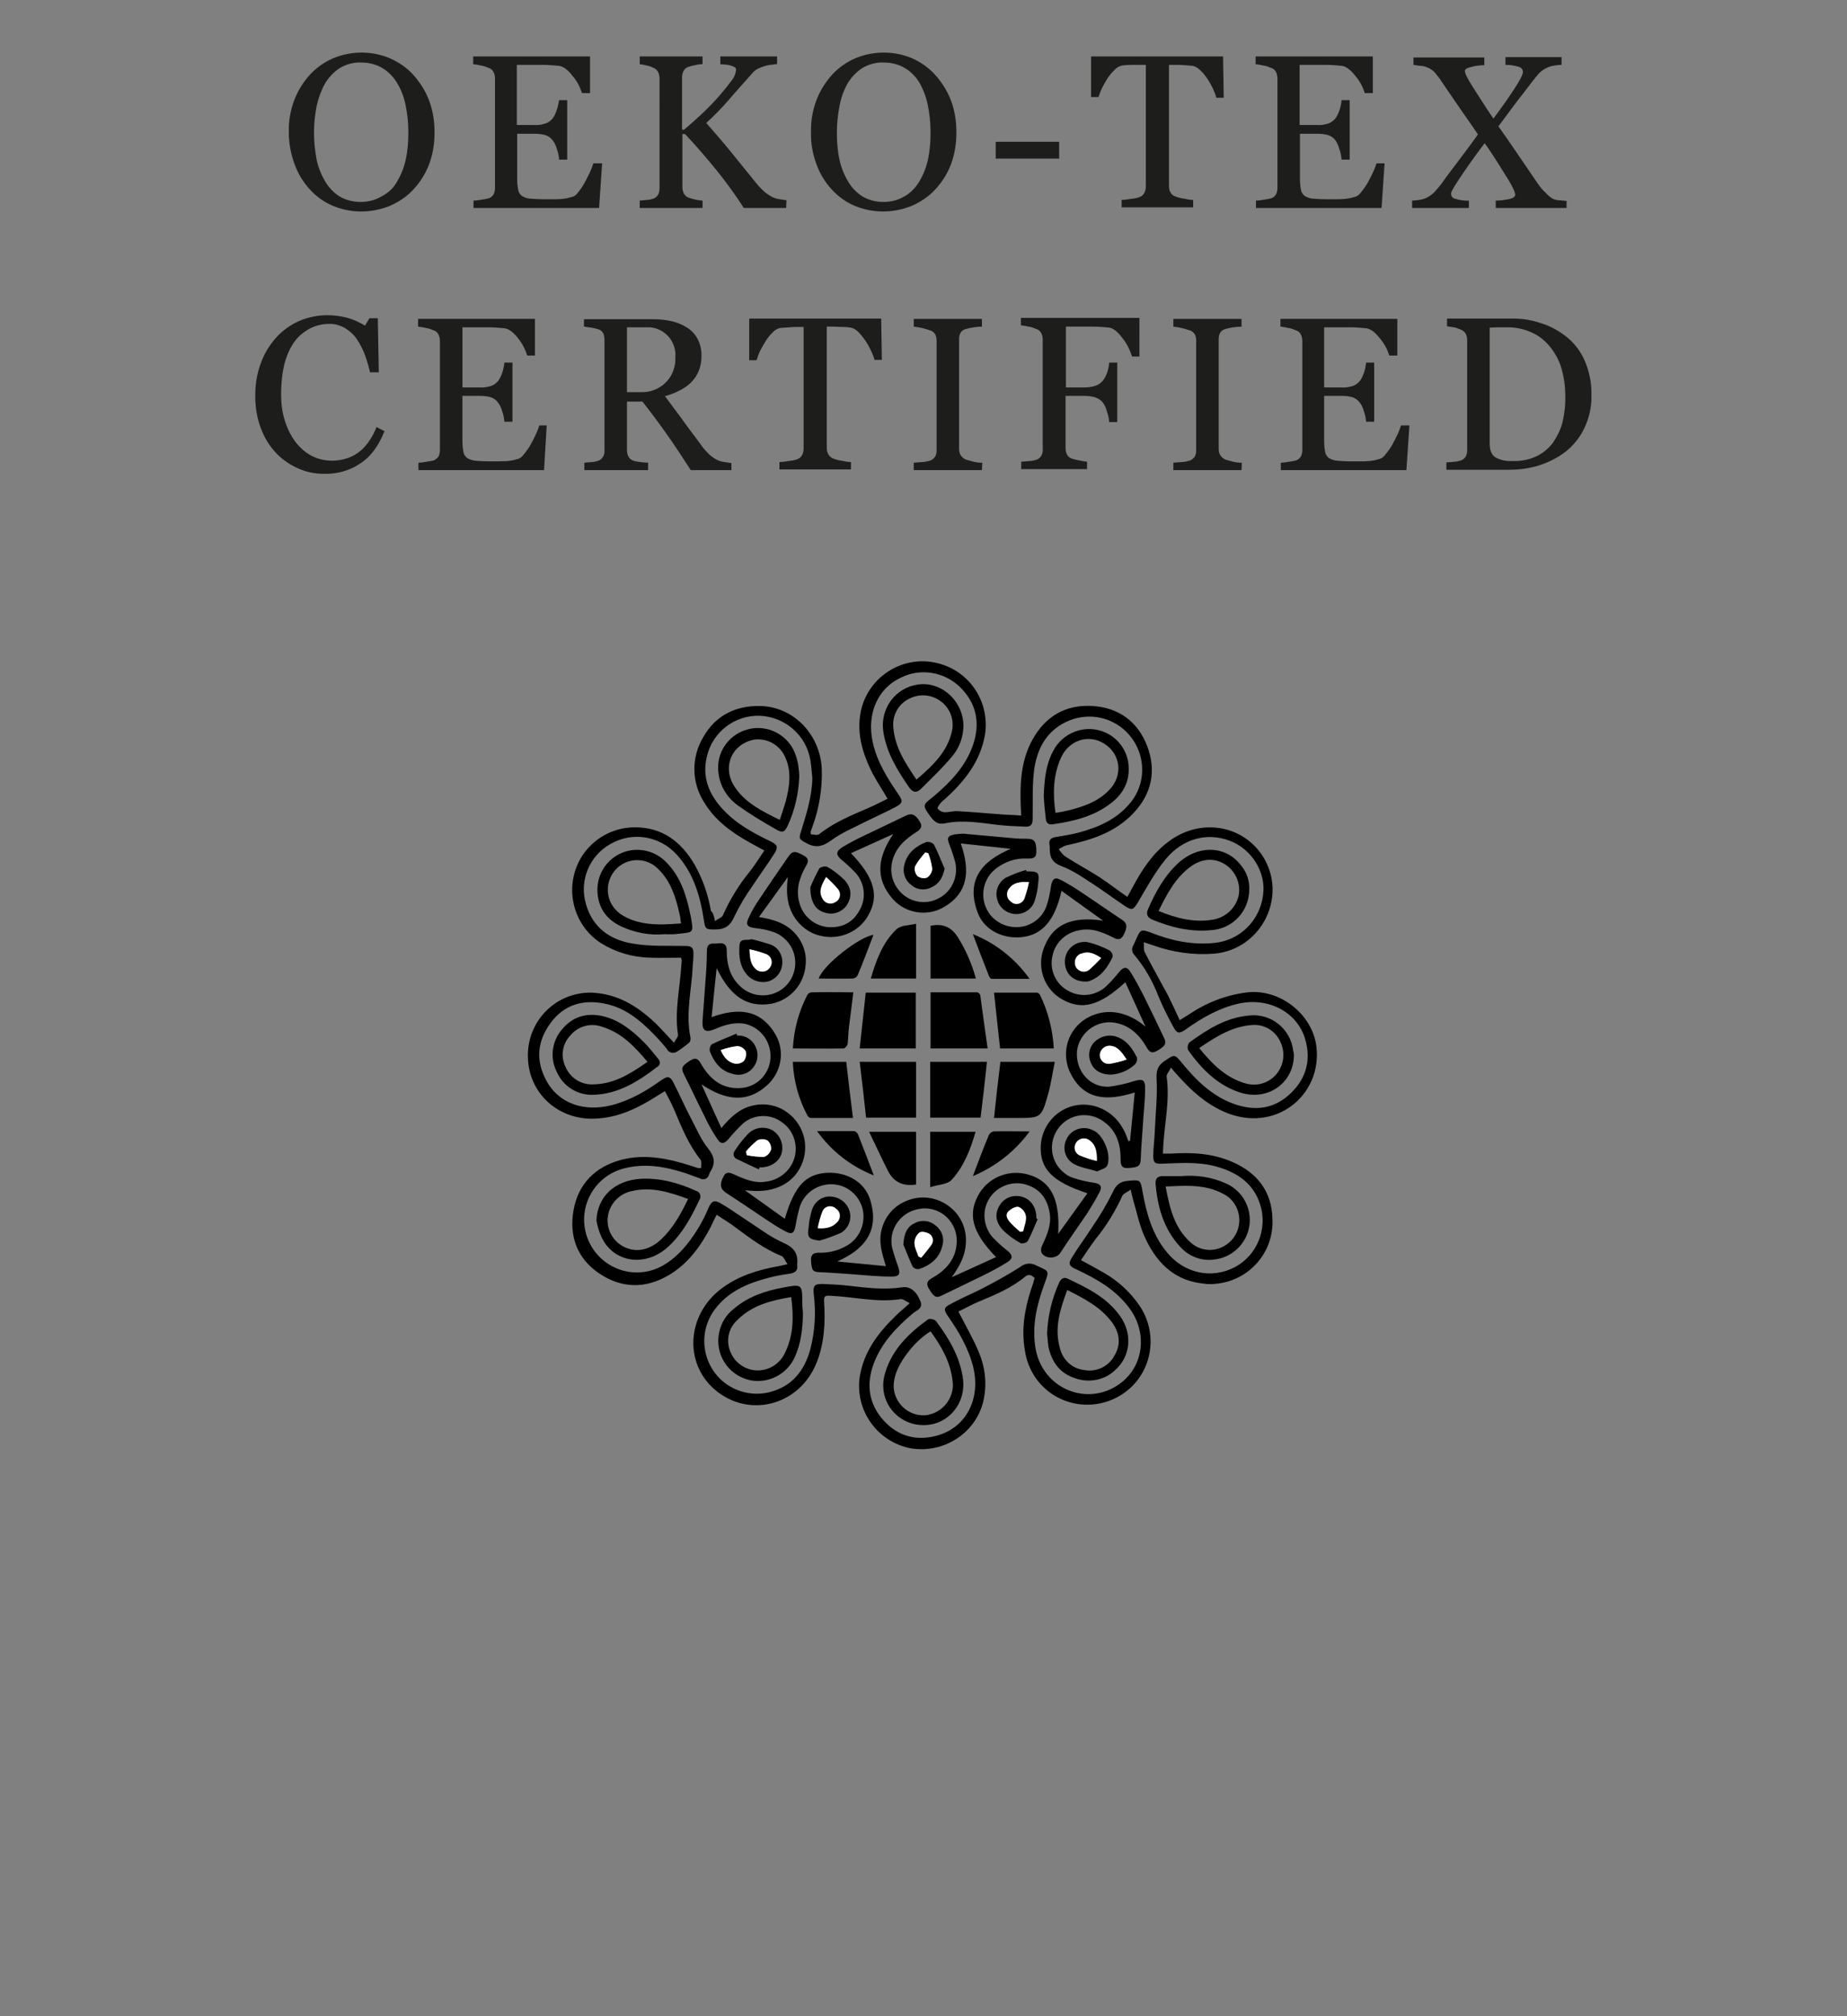 <?xml version="1.0" encoding="utf-8"?>
<!-- Generator: Adobe Illustrator 27.7.0, SVG Export Plug-In . SVG Version: 6.00 Build 0)  -->
<svg version="1.1" id="Laag_8" xmlns="http://www.w3.org/2000/svg" xmlns:xlink="http://www.w3.org/1999/xlink" x="0px" y="0px"
	 viewBox="0 0 550 600" style="enable-background:new 0 0 550 600;" xml:space="preserve">
<rect x="0" y="0" width="550" height="600" fill="#808080" stroke="none"/>
<style type="text/css">
	.st0{fill:#1D1D1B;}
	.st1{fill:none;}
	.st2{fill:#FFFFFF;}
</style>
<path class="st0" d="M123,22.2c2,2.2,3.6,4.7,4.7,7.5c1.2,3.1,1.7,6.4,1.7,9.7c0,3.3-0.5,6.6-1.7,9.7c-1.1,2.8-2.7,5.3-4.8,7.5
	c-1.9,2-4.3,3.6-6.9,4.7c-5.5,2.2-11.6,2.2-17-0.1c-2.6-1.1-4.9-2.8-6.8-4.9c-2-2.2-3.5-4.7-4.5-7.5c-1.1-3-1.7-6.2-1.7-9.4
	c-0.1-3.3,0.5-6.7,1.7-9.8c1.1-2.8,2.7-5.3,4.7-7.5c2-2.1,4.3-3.7,6.9-4.8c5.3-2.2,11.4-2.2,16.7,0C118.7,18.5,121.1,20.1,123,22.2z
	 M118.2,54.1c1.2-2,2.1-4.2,2.6-6.5c0.6-2.7,0.8-5.4,0.8-8.2c0-2.9-0.3-5.7-0.9-8.5c-0.5-2.3-1.4-4.6-2.7-6.6
	c-1.1-1.7-2.6-3.2-4.4-4.2c-1.8-1-3.9-1.5-6-1.5c-2.3-0.1-4.5,0.5-6.5,1.7c-1.8,1.2-3.3,2.8-4.4,4.7c-1.1,2-1.9,4.3-2.4,6.5
	c-0.5,2.6-0.8,5.2-0.8,7.9c0,2.8,0.3,5.5,0.8,8.2c0.5,2.3,1.4,4.5,2.6,6.5c1.1,1.8,2.5,3.3,4.3,4.4c1.9,1.1,4,1.6,6.2,1.6
	c2.1,0,4.3-0.5,6.1-1.6C115.6,57.5,117.2,55.9,118.2,54.1z"/>
<path class="st0" d="M179.3,48.6l-0.9,13.3h-37.4v-2.2c0.6,0,1.5-0.1,2.5-0.3c0.7-0.1,1.4-0.2,2.1-0.4c0.6-0.2,1.1-0.7,1.4-1.2
	c0.3-0.6,0.4-1.3,0.4-1.9V23.4c0-0.6-0.1-1.3-0.4-1.9c-0.3-0.6-0.8-1.1-1.5-1.3c-0.7-0.3-1.5-0.6-2.3-0.7c-0.8-0.2-1.5-0.3-2.3-0.4
	v-2.3h34.8v10.9h-2.4c-0.6-1.9-1.5-3.6-2.8-5.1c-1.4-1.8-2.7-2.8-4-3c-0.7-0.1-1.4-0.1-2.4-0.2s-1.9-0.1-3.1-0.1h-7.1v17.9h5.1
	c1.2,0.1,2.4-0.1,3.6-0.5c0.8-0.3,1.5-0.9,2-1.5c0.5-0.7,0.9-1.6,1.2-2.5c0.3-0.9,0.5-1.9,0.7-2.9h2.4v17.7h-2.4
	c-0.1-1.1-0.3-2.2-0.7-3.2c-0.2-0.9-0.6-1.7-1.2-2.5c-0.6-0.8-1.3-1.3-2.2-1.6c-1.1-0.3-2.2-0.4-3.3-0.4h-5.1v13.5
	c0,1.1,0.1,2.1,0.3,3.2c0.1,0.7,0.5,1.3,1.1,1.8c0.7,0.4,1.4,0.7,2.2,0.8c1.3,0.1,2.7,0.2,4.1,0.2h2.8c1,0,1.9,0,2.9-0.1
	c0.8-0.1,1.7-0.2,2.5-0.5c0.7-0.1,1.3-0.4,1.8-0.9c1.2-1.4,2.2-2.9,3-4.6c0.8-1.5,1.5-3,2-4.6L179.3,48.6z"/>
<path class="st0" d="M234.1,61.9h-12.6c-2.5-3.9-5.2-7.6-8.1-11.2c-3-3.7-6.1-7.3-9.4-10.8h-0.8v15.7c0,0.6,0.1,1.3,0.4,1.9
	c0.3,0.6,0.8,1.1,1.4,1.3c1.4,0.5,2.8,0.8,4.2,0.9v2.2h-18.7v-2.2l2.1-0.2c0.7,0,1.4-0.2,2-0.4c0.6-0.2,1.1-0.7,1.4-1.2
	c0.3-0.6,0.4-1.3,0.4-2V23.4c0-0.6-0.1-1.3-0.4-1.9c-0.3-0.6-0.8-1.1-1.4-1.3c-0.6-0.3-1.3-0.6-2-0.7c-0.7-0.2-1.4-0.3-2.1-0.4v-2.3
	h18.7v2.3c-0.7,0-1.5,0.1-2.2,0.3c-0.7,0.1-1.3,0.3-2,0.5c-0.7,0.2-1.2,0.7-1.5,1.3c-0.3,0.6-0.4,1.3-0.4,1.9v15.5h0.6
	c1.9-1.6,3.8-3.3,5.6-5c1.8-1.7,3.5-3.5,5-5.2c1.3-1.5,2.5-3,3.7-4.6c0.7-0.9,1.1-2,1.2-3.1c0-0.4-0.3-0.7-0.6-0.8
	c-0.4-0.2-0.9-0.4-1.4-0.5c-0.5-0.1-1-0.2-1.6-0.2l-1.1-0.1v-2.3h16.9v2.3h-0.4l-0.7,0.1c-0.3,0-0.6,0.1-0.9,0.1l-1.1,0.2
	c-0.8,0.2-1.6,0.5-2.3,0.8c-0.7,0.3-1.4,0.8-1.9,1.4c-2.2,2.5-4.5,5-6.8,7.7s-4.7,5.1-7,7.2c3.2,3.6,5.9,6.8,8,9.4l6.8,8.4
	c0.8,1,1.7,1.9,2.7,2.8c0.7,0.6,1.5,1.1,2.3,1.5c0.7,0.3,1.3,0.5,2.1,0.6c0.7,0.1,1.3,0.2,2,0.3L234.1,61.9z"/>
<path class="st0" d="M278.4,22.2c2,2.2,3.6,4.7,4.7,7.5c1.2,3.1,1.7,6.4,1.7,9.7c0,3.3-0.5,6.6-1.7,9.7c-1.1,2.8-2.7,5.3-4.8,7.5
	c-1.9,2-4.3,3.6-6.9,4.7c-5.5,2.2-11.6,2.2-17-0.1c-2.6-1.1-4.9-2.8-6.8-4.9c-2-2.2-3.5-4.7-4.5-7.5c-1.1-3-1.7-6.2-1.6-9.4
	c-0.1-3.3,0.5-6.7,1.7-9.8c1.1-2.8,2.7-5.3,4.7-7.5c2-2.1,4.3-3.7,6.9-4.8c5.3-2.2,11.4-2.2,16.7,0
	C274.2,18.5,276.5,20.1,278.4,22.2z M273.7,54.1c1.2-2,2.1-4.2,2.6-6.5c0.6-2.7,0.8-5.4,0.8-8.2c0-2.9-0.3-5.7-0.9-8.5
	c-0.5-2.3-1.4-4.6-2.6-6.6c-1.1-1.7-2.6-3.2-4.4-4.2c-1.8-1-3.9-1.5-6-1.5c-2.3-0.1-4.5,0.5-6.5,1.7c-1.8,1.2-3.3,2.8-4.4,4.7
	c-1.1,2-1.9,4.3-2.3,6.5c-0.5,2.6-0.8,5.2-0.8,7.9c0,2.8,0.2,5.5,0.8,8.2c0.5,2.3,1.4,4.5,2.6,6.5c1.1,1.8,2.5,3.3,4.3,4.4
	c1.9,1.1,4,1.6,6.2,1.6c2.1,0,4.3-0.5,6.1-1.6C271.1,57.5,272.6,55.9,273.7,54.1z"/>
<path class="st0" d="M315.4,47.2h-18.9v-5h18.9L315.4,47.2z"/>
<path class="st0" d="M364.4,29.1h-2.2c-0.2-0.9-0.6-1.8-1-2.7c-0.5-1-1-2-1.7-3c-0.6-0.9-1.3-1.8-2.1-2.5c-0.6-0.6-1.3-1.1-2.2-1.3
	c-0.7-0.1-1.5-0.1-2.5-0.2s-1.9-0.1-2.8-0.1h-1.8v36c0,0.7,0.1,1.3,0.4,1.9c0.3,0.6,0.9,1.1,1.6,1.3c0.8,0.3,1.6,0.5,2.4,0.6
	c0.9,0.2,1.9,0.4,2.8,0.4v2.2h-21.3v-2.2c0.6,0,1.5-0.1,2.7-0.3c0.9-0.1,1.7-0.2,2.5-0.5c0.6-0.2,1.2-0.6,1.5-1.2
	c0.4-0.6,0.5-1.4,0.5-2.1V19.3h-1.9c-0.6,0-1.5,0-2.4,0s-1.9,0.1-2.8,0.2c-0.8,0.2-1.6,0.6-2.2,1.3c-0.8,0.8-1.5,1.6-2.1,2.5
	c-0.6,1-1.2,2-1.7,3c-0.4,0.9-0.7,1.7-1,2.6h-2.2V16.8h39.3L364.4,29.1z"/>
<path class="st0" d="M412.3,48.6l-0.9,13.3h-37.4v-2.2c0.6,0,1.5-0.1,2.5-0.3c0.7-0.1,1.4-0.2,2.1-0.4c0.6-0.2,1.1-0.7,1.4-1.2
	c0.3-0.6,0.4-1.3,0.4-1.9V23.4c0-0.6-0.1-1.3-0.4-1.9c-0.3-0.6-0.8-1.1-1.5-1.3c-0.7-0.3-1.5-0.6-2.3-0.7c-0.8-0.2-1.5-0.3-2.3-0.4
	v-2.3h34.9v10.9h-2.4c-0.6-1.9-1.5-3.6-2.8-5.1c-1.4-1.8-2.7-2.8-4-3c-0.7-0.1-1.4-0.1-2.4-0.2s-2-0.1-3.1-0.1h-7.1v17.9h5.1
	c1.2,0.1,2.4-0.1,3.6-0.5c0.8-0.3,1.5-0.9,2-1.5c0.5-0.7,0.9-1.6,1.2-2.5c0.3-0.9,0.5-1.9,0.6-2.9h2.4v17.7h-2.4
	c-0.1-1.1-0.3-2.2-0.7-3.2c-0.2-0.9-0.6-1.7-1.1-2.5c-0.6-0.8-1.3-1.3-2.2-1.6c-1.1-0.3-2.2-0.4-3.3-0.4h-5.1v13.5
	c0,1.1,0.1,2.1,0.3,3.2c0.1,0.7,0.5,1.3,1.1,1.8c0.7,0.4,1.4,0.7,2.2,0.8c1.4,0.1,2.7,0.2,4.1,0.2h2.8c1,0,1.9,0,2.9-0.1
	c0.8-0.1,1.7-0.2,2.5-0.5c0.7-0.1,1.3-0.4,1.8-0.9c1.2-1.4,2.3-2.9,3.1-4.6c0.8-1.5,1.5-3,2-4.6L412.3,48.6z"/>
<path class="st0" d="M466.5,61.9h-21.1v-2.2c1.4,0,2.8-0.2,4.2-0.5c1.1-0.3,1.6-0.7,1.6-1.3c-0.1-0.7-0.4-1.4-0.7-2
	c-0.6-1.1-1.2-2.3-1.9-3.3l-3-4.8c-1.2-1.8-2.3-3.6-3.5-5.2c-1.9,2.5-4,5.4-6.4,8.9c-2.4,3.5-3.6,5.5-3.6,6.1c0,0.7,0.4,1.3,1,1.5
	c1.4,0.4,2.8,0.7,4.3,0.6v2.2h-16.9v-2.2c0.5,0,1.2-0.1,2.1-0.2c0.7-0.1,1.4-0.3,2.1-0.6c1-0.5,1.9-1.1,2.6-1.9
	c0.7-0.8,1.4-1.6,2-2.4c1.3-1.9,3.1-4.2,5.2-7c2.1-2.8,4-5.3,5.6-7.6c-1.2-1.8-2.8-4.1-4.7-6.8s-3.9-5.7-6.1-8.9
	c-0.6-1-1.4-1.9-2.1-2.8c-0.6-0.6-1.3-1.1-2.1-1.4c-0.7-0.3-1.4-0.5-2.1-0.5c-0.9-0.1-1.6-0.2-2.1-0.3v-2.2H442v2.3
	c-1.3,0-2.6,0.2-3.8,0.5c-1.3,0.3-2,0.7-2,1.2c0.1,0.7,0.4,1.5,0.8,2.1c0.5,1,1.2,2.1,1.9,3.2l2.5,3.9c0.9,1.4,2,3.1,3.3,5
	c2.4-3.2,4.5-6.2,6.2-8.8s2.6-4.3,2.6-5.1c0-0.7-0.5-1.3-1.2-1.5c-1.3-0.4-2.6-0.6-4-0.6v-2.3H465v2.3c-0.7,0-1.4,0.1-2.1,0.2
	c-0.7,0.1-1.5,0.3-2.1,0.6c-0.9,0.4-1.8,1-2.5,1.7c-0.5,0.6-1.3,1.5-2.2,2.7c-1.7,2.2-3.2,4.2-4.7,6.1c-1.4,1.9-3.1,4.2-5.2,7
	c1.7,2.4,3.6,5.1,5.7,8.2l6,8.8c0.7,1,1.4,1.9,2.3,2.7c0.6,0.7,1.3,1.3,2.1,1.8c0.6,0.3,1.3,0.5,2,0.5c0.9,0.1,1.6,0.1,2.2,0.2
	L466.5,61.9z"/>
<path class="st0" d="M96.5,141c-2.7,0-5.3-0.5-7.7-1.6c-2.5-1.1-4.7-2.6-6.6-4.6c-2-2.1-3.5-4.6-4.5-7.3c-1.2-3.1-1.7-6.4-1.7-9.7
	c0-3.3,0.5-6.7,1.7-9.8c1-2.8,2.6-5.4,4.6-7.6c1.9-2.1,4.2-3.7,6.8-4.9c2.7-1.1,5.5-1.7,8.4-1.7c2,0,4.1,0.3,6,0.8
	c1.8,0.5,3.5,1.3,5.2,2.3l1.3-2.2h2.5l0.3,16.1h-2.6c-0.4-1.7-0.9-3.4-1.5-5.1c-0.6-1.6-1.4-3.2-2.4-4.7c-0.9-1.4-2.2-2.5-3.6-3.4
	c-1.5-0.8-3.1-1.3-4.8-1.2c-2,0-4,0.5-5.7,1.4c-1.8,1-3.4,2.3-4.6,4c-1.4,2-2.3,4.2-2.9,6.5c-0.7,2.9-1,5.9-1,8.9
	c0,2.7,0.3,5.4,1.1,7.9c0.7,2.3,1.7,4.4,3.1,6.3c1.3,1.7,2.9,3.2,4.8,4.2c1.9,1,4,1.5,6.2,1.5c1.6,0,3.2-0.3,4.7-0.8
	c1.4-0.5,2.6-1.2,3.7-2.1c1.1-0.9,2-2,2.8-3.2c0.8-1.2,1.5-2.5,2-3.9l2.4,1.2c-1.8,4.5-4.2,7.7-7.2,9.6
	C104.1,140.1,100.3,141.1,96.5,141z"/>
<path class="st0" d="M162.8,126.6l-0.8,13.3h-37.4v-2.2c0.6,0,1.5-0.1,2.5-0.3c0.7-0.1,1.4-0.2,2.1-0.4c0.6-0.3,1.1-0.7,1.4-1.2
	c0.3-0.6,0.4-1.3,0.4-1.9v-32.4c0-0.6-0.1-1.3-0.4-1.9c-0.3-0.6-0.8-1.1-1.5-1.3c-0.7-0.3-1.5-0.6-2.3-0.7c-0.8-0.2-1.5-0.3-2.3-0.4
	v-2.3h34.8v10.9H157c-0.6-1.9-1.5-3.6-2.7-5.1c-1.4-1.8-2.7-2.8-4-3c-0.6-0.1-1.4-0.1-2.4-0.2s-1.9-0.1-3.1-0.1h-7.1v17.9h5.1
	c1.2,0.1,2.4-0.1,3.6-0.5c0.8-0.3,1.5-0.9,2-1.5c0.5-0.7,0.9-1.6,1.2-2.5c0.3-0.9,0.5-1.9,0.6-2.9h2.4v17.6h-2.4
	c-0.1-1.1-0.3-2.2-0.7-3.2c-0.2-0.9-0.6-1.7-1.2-2.5c-0.6-0.8-1.3-1.3-2.2-1.6c-1.1-0.3-2.2-0.4-3.3-0.4h-5.1v13.5
	c0,1.1,0.1,2.1,0.3,3.2c0.1,0.7,0.5,1.3,1.1,1.8c0.7,0.4,1.5,0.7,2.3,0.8c1.3,0.1,2.7,0.2,4.1,0.2h2.8c1.1,0,2.1-0.1,2.9-0.1
	c0.8-0.1,1.7-0.2,2.5-0.5c0.7-0.1,1.3-0.4,1.8-0.9c1.2-1.4,2.3-2.9,3.1-4.6c0.8-1.5,1.5-3,2-4.6L162.8,126.6z"/>
<path class="st0" d="M217.8,139.9h-12.1c-2.7-4.2-5.1-7.8-7.3-10.9c-2.2-3.1-4.5-6.2-7.1-9.5h-4.6v14.3c0,0.7,0.1,1.4,0.4,2
	c0.3,0.6,0.8,1.1,1.5,1.3c0.6,0.2,1.3,0.3,2,0.4c1,0.1,1.8,0.2,2.4,0.2v2.2h-19v-2.2l2.2-0.2c0.7,0,1.4-0.2,2-0.4
	c0.6-0.2,1.1-0.7,1.4-1.2c0.3-0.6,0.5-1.3,0.4-2v-32.6c0-0.7-0.1-1.4-0.3-2c-0.3-0.6-0.8-1.1-1.5-1.3c-0.7-0.2-1.4-0.4-2.1-0.5
	c-0.7-0.1-1.4-0.2-2.2-0.3v-2.2h20.8c1.8,0,3.6,0.2,5.4,0.6c1.6,0.4,3.1,1,4.5,1.9c1.3,0.8,2.4,2,3.1,3.3c0.8,1.5,1.2,3.2,1.2,4.9
	c0,1.6-0.2,3.1-0.8,4.6c-0.5,1.3-1.3,2.5-2.3,3.5c-1,1-2.2,1.8-3.4,2.4c-1.4,0.7-2.9,1.3-4.4,1.7c2.2,3,4.1,5.4,5.5,7.4
	s3.3,4.4,5.4,7.3c0.7,1,1.6,2,2.5,2.8c0.7,0.6,1.4,1.1,2.2,1.5c0.7,0.3,1.3,0.5,2.1,0.6c0.7,0.1,1.4,0.2,2.1,0.3L217.8,139.9z
	 M201.1,106.3c0.4-4.5-3-8.5-7.5-8.9c-0.5,0-1,0-1.5,0h-5.4v19.3h4.2c5.4,0.2,10-4,10.2-9.4C201.1,107,201.1,106.7,201.1,106.3
	L201.1,106.3z"/>
<path class="st0" d="M262.6,107.1h-2.2c-0.2-0.9-0.6-1.8-1-2.7c-0.5-1-1-2-1.7-3c-0.6-0.9-1.3-1.8-2.1-2.6c-0.6-0.6-1.3-1.1-2.2-1.3
	c-0.7-0.1-1.5-0.2-2.5-0.2s-1.9-0.1-2.8-0.1h-1.9v36c0,0.7,0.1,1.3,0.4,1.9c0.3,0.6,0.9,1.1,1.6,1.4c0.8,0.3,1.6,0.5,2.4,0.6
	c0.9,0.2,1.9,0.4,2.8,0.4v2.2h-21.3v-2.2c0.6,0,1.5-0.1,2.7-0.3c0.9-0.1,1.7-0.2,2.5-0.5c0.6-0.2,1.2-0.6,1.5-1.2
	c0.4-0.6,0.5-1.4,0.5-2.1V97.3h-1.8c-0.6,0-1.5,0-2.4,0.1s-1.9,0.1-2.8,0.2c-0.8,0.2-1.6,0.6-2.2,1.3c-0.8,0.8-1.5,1.6-2.1,2.6
	c-0.6,1-1.2,2-1.7,3c-0.4,0.9-0.7,1.7-1,2.7h-2.2V94.8h39.3L262.6,107.1z"/>
<path class="st0" d="M292.4,139.9h-20.3v-2.2l2.5-0.2c0.8,0,1.5-0.2,2.3-0.4c0.6-0.2,1.1-0.6,1.5-1.1c0.4-0.6,0.5-1.3,0.5-2v-32.6
	c0-0.6-0.1-1.3-0.4-1.9c-0.4-0.6-1-1.1-1.6-1.2c-0.8-0.3-1.6-0.5-2.4-0.7c-0.8-0.2-1.6-0.3-2.4-0.4v-2.3h20.3v2.3
	c-0.8,0-1.6,0.1-2.4,0.2c-0.8,0.1-1.6,0.3-2.4,0.5c-0.7,0.2-1.3,0.6-1.6,1.2c-0.3,0.6-0.4,1.2-0.4,1.9v32.6c0,0.6,0.1,1.3,0.5,1.9
	c0.4,0.6,0.9,1,1.6,1.3c0.7,0.2,1.4,0.4,2.2,0.6c0.8,0.2,1.7,0.3,2.6,0.3L292.4,139.9z"/>
<path class="st0" d="M339.5,106.1h-2.4c-0.6-1.9-1.5-3.8-2.8-5.4c-1.4-1.9-2.7-3-4-3.2c-0.7-0.1-1.4-0.1-2.3-0.2s-1.9-0.1-3.1-0.1
	h-7.5v18.1h5.2c1.2,0,2.5-0.1,3.6-0.5c0.9-0.3,1.6-0.8,2.2-1.5c0.5-0.6,0.9-1.4,1.2-2.2c0.4-1,0.6-2.1,0.7-3.2h2.4v17.7h-2.4
	c-0.1-1.1-0.3-2.1-0.7-3.2c-0.2-0.9-0.6-1.8-1.2-2.6c-0.6-0.8-1.5-1.3-2.4-1.6c-1.1-0.3-2.3-0.4-3.5-0.4h-5.2v15.5
	c0,0.6,0.1,1.3,0.4,1.9c0.3,0.6,0.8,1.1,1.5,1.3c0.7,0.2,1.4,0.4,2.1,0.5c0.8,0.2,1.6,0.3,2.4,0.4v2.2h-19.6v-2.2l2.5-0.2
	c0.7,0,1.4-0.2,2.1-0.4c0.6-0.2,1.1-0.7,1.4-1.2c0.3-0.6,0.5-1.3,0.4-2v-32.5c0-0.6-0.1-1.3-0.4-1.9c-0.3-0.6-0.8-1.1-1.5-1.3
	c-0.7-0.3-1.5-0.6-2.3-0.7c-0.8-0.2-1.5-0.3-2.3-0.4v-2.2h35.3V106.1z"/>
<path class="st0" d="M369.7,139.9h-20.3v-2.2l2.5-0.2c0.8,0,1.5-0.2,2.3-0.4c0.6-0.2,1.1-0.6,1.5-1.1c0.4-0.6,0.5-1.3,0.5-2v-32.6
	c0-0.6-0.1-1.3-0.4-1.9c-0.4-0.6-1-1.1-1.6-1.2c-0.8-0.3-1.6-0.5-2.4-0.7c-0.8-0.2-1.6-0.3-2.4-0.4v-2.3h20.3v2.3
	c-0.8,0-1.6,0.1-2.4,0.2c-0.8,0.1-1.6,0.3-2.4,0.5c-0.7,0.2-1.3,0.6-1.6,1.2c-0.3,0.6-0.4,1.2-0.4,1.9v32.6c0,0.6,0.1,1.3,0.5,1.9
	c0.4,0.6,0.9,1,1.6,1.3c0.7,0.2,1.4,0.4,2.2,0.6c0.8,0.2,1.7,0.3,2.6,0.3L369.7,139.9z"/>
<path class="st0" d="M419.7,126.6l-0.9,13.3h-37.4v-2.2c0.6,0,1.5-0.1,2.5-0.3c0.7-0.1,1.4-0.2,2.1-0.4c0.6-0.2,1.1-0.7,1.4-1.2
	c0.3-0.6,0.4-1.3,0.4-1.9v-32.4c0-0.6-0.1-1.3-0.4-1.9c-0.3-0.6-0.8-1.1-1.5-1.3c-0.7-0.3-1.5-0.6-2.3-0.7c-0.8-0.2-1.5-0.3-2.3-0.4
	v-2.3h34.8v10.9h-2.4c-0.6-1.9-1.5-3.6-2.8-5.1c-1.4-1.8-2.7-2.8-4-3c-0.7-0.1-1.4-0.1-2.4-0.2s-2-0.1-3.1-0.1h-7.1v17.9h5.1
	c1.2,0.1,2.4-0.1,3.6-0.5c0.8-0.3,1.5-0.9,2-1.5c0.5-0.7,0.9-1.6,1.2-2.5c0.3-0.9,0.5-1.9,0.6-2.9h2.4v17.6h-2.4
	c-0.1-1.1-0.3-2.2-0.7-3.2c-0.2-0.9-0.6-1.7-1.2-2.5c-0.6-0.8-1.3-1.3-2.2-1.6c-1.1-0.3-2.2-0.4-3.3-0.4h-5.1v13.5
	c0,1.1,0.1,2.1,0.3,3.2c0.1,0.7,0.5,1.3,1.1,1.8c0.7,0.4,1.5,0.7,2.3,0.8c1.3,0.1,2.7,0.2,4.1,0.2h2.8c1,0,1.9,0,2.9-0.1
	c0.8-0.1,1.7-0.2,2.5-0.5c0.7-0.1,1.3-0.4,1.8-0.9c1.2-1.4,2.3-2.9,3.1-4.6c0.8-1.5,1.5-3,2-4.6L419.7,126.6z"/>
<path class="st0" d="M473.9,117.6c0.1,3.5-0.7,6.9-2.2,10c-1.3,2.7-3.3,5.1-5.6,6.9c-2.4,1.8-5,3.1-7.8,4c-2.9,0.9-6,1.3-9,1.3
	h-18.6v-2.2c0.8,0,1.6-0.1,2.4-0.2c0.7,0,1.4-0.2,2-0.4c0.6-0.2,1.1-0.7,1.4-1.2c0.3-0.6,0.4-1.3,0.4-2v-32.5c0-0.7-0.1-1.3-0.4-1.9
	c-0.3-0.6-0.9-1.1-1.5-1.3c-0.7-0.3-1.4-0.6-2.1-0.7c-0.7-0.1-1.3-0.2-2-0.3v-2.3h19.7c2.7,0,5.4,0.4,8,1.3c2.5,0.7,4.8,1.9,6.9,3.4
	c2.7,1.9,4.8,4.4,6.2,7.4C473.2,110.2,474,113.9,473.9,117.6z M466.1,117.6c0-2.8-0.4-5.5-1.2-8.2c-0.7-2.3-1.9-4.5-3.5-6.4
	c-1.5-1.8-3.3-3.2-5.4-4.1c-2.2-1-4.6-1.5-7.1-1.5c-0.9,0-1.9,0-2.9,0l-2.4,0.1v34.6c0,1.9,0.6,3.3,1.7,4c1.6,0.9,3.4,1.2,5.2,1.1
	c2.4,0.1,4.8-0.4,7-1.4c1.9-0.9,3.6-2.3,4.9-4c1.3-1.9,2.3-3.9,2.9-6.2C465.9,123,466.2,120.3,466.1,117.6L466.1,117.6z"/>
<path class="st1" d="M425.4,464.6H124.1V163.4h301.3V464.6z M212.9,274.1c-0.3-1.6-0.5-2.4-0.6-3.1c-0.8-4.8-2.4-9.5-4.8-13.7
	c-4.1-6.9-9.7-11.2-18.1-11.1c-10.3,0.1-18.6,8.6-18.5,18.9c0.1,6.3,3.3,12.1,8.6,15.5c4.4,2.7,9.5,4.2,14.6,4.3c3,0.1,6.1,0,9.2,0
	c0.1,0.3,0.2,0.6,0.2,0.9c0,0.4,0,0.8-0.1,1.2c-0.3,6.9-2,13.8-1,20.8c0.1,0.7-0.8,1.5-1.2,2.4c-2-2.2-3.6-4-5.3-5.6
	c-5-4.8-10.5-8.5-17.8-9.2c-10.2-1-19.4,6.4-20.4,16.7c-0.1,0.7-0.1,1.5-0.1,2.2c0,10.9,8.9,18.9,19.8,18.5
	c7.1-0.2,13.1-3.2,18.9-6.9l2.1-1.3c1,2,1.9,3.6,2.7,5.4c2.2,5.2,4.4,10.5,7.9,15c0.4,0.5,0.1,1.6,0.2,2.5c-0.3,0-0.7,0-1,0
	c-0.7-0.2-1.4-0.5-2.1-0.7c-6.8-2.2-13.7-3.6-20.9-1.7c-7.6,2.1-12.6,7-14,14.9s1.1,14.4,7.7,18.9s13.6,4.6,20.6,0.5
	c5.8-3.4,9.5-8.7,12.6-14.5c0.6-1,1.1-2.1,1.7-3.5c2.1,1.4,4,2.6,5.8,3.9c4.3,3.2,8.6,6.4,13.6,8.4c0.7,0.3,1,1.4,1.7,2.4
	c-1.3,0.3-2,0.5-2.7,0.6c-6.1,1.1-11.9,3-17,6.7c-10.3,7.7-11.3,21.9-2.2,29.9c10.1,8.8,25.2,5,30.4-7.7c2.4-5.9,2.7-12.1,2.3-18.3
	c-0.1-1.6,0.2-1.9,1.8-1.8c7,0.3,13.9,2.1,21,1c0.7-0.1,1.6,0.7,2.7,1.2c-1.7,1.5-2.9,2.5-4,3.6c-5.4,5.1-9.7,10.8-10.9,18.4
	c-1.4,10,5.3,19.4,15.2,21.2c10.2,1.8,20-4.9,21.8-14.9c0.8-4.7,0.2-9.6-1.7-13.9c-1.7-4-3.9-7.7-6-11.9c2-1,4-2.1,6.2-3
	c4.8-2,9.6-4,13.7-7.4c1.1-0.9,1.9-0.3,2.8,0.4c-0.4,1.2-0.8,2.3-1.1,3.5c-1.9,5.9-2.9,11.9-1.8,18.1c1.5,10.3,11,17.5,21.3,16
	c10.3-1.5,17.5-11,16-21.3c-0.4-2.8-1.4-5.4-3-7.8c-2.8-4.2-6.5-7.7-10.9-10.1c-2.1-1.2-4.3-2.4-6.7-3.7c1.5-2.1,2.8-4.2,4.3-6.2
	c3.2-3.9,5.9-8.3,8-12.9c0.3-0.7,1.4-1.1,2.5-1.9c0.3,1.5,0.5,2.2,0.7,3c1,3.6,1.8,7.3,3.3,10.7c3.2,7.5,8.4,13.1,17,14.2
	c10.1,1.5,19.5-5.6,21-15.7c0.2-1.2,0.2-2.4,0.2-3.7c-0.2-8-4.5-13.6-11.9-16.8c-5.9-2.5-12-2.9-18.3-2.5c-0.8,0-1.5,0-2.4,0
	c0.1-1,0.1-1.6,0.1-2.3c0.3-6.9,1.9-13.6,1-20.6c-0.1-0.7,0.7-1.6,1.3-2.7c0.9,1,1.4,1.6,1.8,2.1c3.9,4.5,8.3,8.5,13.9,11
	c15.3,6.8,29.5-4.9,27.6-19.4c-1.2-9.5-10.7-17.2-20.4-16.1c-6.1,0.7-12,2.9-17.1,6.3l-3.2,2c-1.2-2.6-2.3-5.1-3.5-7.4
	c-2.3-4.3-4.7-8.5-6.9-12.8c-0.4-0.7-0.2-1.8-0.3-3l2.7,0.9c5.9,2.1,12.1,3,18.3,2.5c14.4-1.3,22.3-17.6,14.1-29.5
	c-6.2-9.1-18.6-10.8-27.8-3.8c-4.6,3.5-7.7,8.3-10.5,13.3c-0.5,1-1.1,1.9-1.7,3.1c-2.9-2-5.5-4-8.2-5.8c-3.4-2.2-7-4.1-10.4-6.3
	c-0.7-0.6-1.3-1.3-1.8-2.1c0.6-0.4,1.3-0.8,2.1-1.1c7.5-1.5,14.6-3.8,20.1-9.6s6.9-12.6,4.1-20s-8.5-11.4-16.2-11.9
	c-8-0.5-14.1,3-18,10.1c-3,5.4-3.6,11.4-3.5,17.5c0,1.6,0.2,3.1,0.2,5c-2.4-0.1-4.5-0.2-6.6-0.4c-4.1-0.3-8.2-0.7-12.4-0.9
	c-1.3-0.1-2.7,0.4-4,0.3c-0.7-0.1-1.4-0.5-1.9-1.1c-0.1-0.2,0.4-1.1,0.8-1.5c0.5-0.5,1.1-1,1.6-1.5c5.6-5.2,10.3-11,11.7-18.9
	c1.6-10.2-5.4-19.9-15.6-21.5c-9.2-1.5-18.2,4.1-20.9,13c-2,7.2-0.1,13.7,3.2,20.1c1.3,2.5,2.8,4.8,4.4,7.4c-2,0.9-3.8,1.9-5.6,2.7
	c-5.1,2.2-10.2,4.3-14.6,7.8c-0.5,0.4-1.7,0.1-2.5,0.1c-0.1-0.3-0.1-0.5-0.1-0.8c0.2-0.6,0.4-1.1,0.6-1.7c2-5.5,2.9-11.3,2.7-17.1
	c-0.5-10.2-8.5-18.4-18.5-18.6c-7.3-0.1-13.2,2.9-16.8,9.3c-3.6,6-3.5,13.5,0.3,19.4c3.2,5.4,8.1,9,13.5,11.9
	c1.4,0.8,2.8,1.5,4.4,2.4c-1.5,2.2-2.7,4.3-4.2,6.1c-3.3,4-6,8.4-8.1,13.1C215.1,273,214,273.3,212.9,274.1z"/>
<path d="M212.9,274.1c1.1-0.8,2.2-1.1,2.4-1.8c2.1-4.7,4.8-9.1,8.1-13.1c1.5-1.9,2.7-3.9,4.2-6.1c-1.6-0.9-3-1.6-4.4-2.4
	c-5.4-3-10.3-6.6-13.5-11.9c-3.8-5.9-3.9-13.4-0.3-19.4c3.6-6.4,9.5-9.4,16.8-9.3c10,0.1,18,8.4,18.5,18.6
	c0.2,5.8-0.7,11.6-2.7,17.1c-0.2,0.6-0.4,1.1-0.6,1.7c0,0.3,0,0.5,0.1,0.8c0.8,0,2,0.4,2.5-0.1c4.4-3.5,9.6-5.6,14.7-7.8
	c1.9-0.8,3.7-1.8,5.6-2.7c-1.5-2.6-3.1-5-4.4-7.4c-3.2-6.3-5.2-12.9-3.2-20.1c3-9.9,13.4-15.6,23.4-12.6
	c9.1,2.7,14.7,11.7,13.2,21.1c-1.4,7.9-6,13.7-11.7,18.9c-0.6,0.5-1.1,0.9-1.6,1.5c-0.4,0.4-0.9,1.4-0.8,1.5c0.5,0.6,1.1,1,1.9,1.1
	c1.3,0.1,2.7-0.4,4-0.3c4.1,0.2,8.2,0.6,12.4,0.9c2.1,0.2,4.2,0.2,6.6,0.4c-0.1-1.9-0.2-3.4-0.2-5c-0.1-6.1,0.5-12,3.5-17.5
	c3.9-7.1,10-10.6,18-10.1c7.7,0.5,13.4,4.6,16.2,11.9s1.4,14.2-4.1,20s-12.6,8-20.1,9.6c-0.7,0.3-1.4,0.6-2.1,1.1
	c0.5,0.8,1.1,1.5,1.8,2.1c3.4,2.2,7,4.1,10.4,6.3c2.7,1.8,5.3,3.8,8.2,5.8c0.7-1.2,1.2-2.2,1.7-3.1c2.7-5,5.8-9.8,10.5-13.3
	c9.2-7,21.6-5.2,27.8,3.8c8.1,11.9,0.2,28.2-14.1,29.5c-6.2,0.5-12.4-0.4-18.3-2.5l-2.7-0.9c0.1,1.2-0.1,2.3,0.3,3
	c2.2,4.3,4.6,8.5,6.9,12.8c1.2,2.4,2.3,4.8,3.5,7.4l3.2-2c5.1-3.4,11-5.6,17.1-6.3c9.7-1,19.2,6.6,20.4,16.1
	c1.8,14.5-12.3,26.2-27.6,19.4c-5.6-2.5-9.9-6.5-13.9-11c-0.5-0.5-1-1.1-1.8-2.1c-0.5,1.1-1.4,2-1.3,2.7c1,6.9-0.6,13.7-1,20.6
	c0,0.7-0.1,1.3-0.1,2.3c0.9,0,1.7,0,2.4,0c6.3-0.4,12.4-0.1,18.3,2.5c7.4,3.2,11.7,8.8,11.9,16.8c0.6,10.2-7.2,18.9-17.5,19.5
	c-1.2,0.1-2.4,0-3.7-0.2c-8.6-1.1-13.7-6.7-17-14.2c-1.5-3.4-2.2-7.1-3.3-10.7c-0.2-0.8-0.4-1.5-0.7-3c-1,0.8-2.2,1.2-2.5,1.9
	c-2.1,4.6-4.8,9-8,12.9c-1.5,2-2.8,4-4.3,6.2c2.4,1.3,4.6,2.5,6.7,3.7c4.4,2.5,8.1,5.9,10.9,10.1c5.7,8.7,3.4,20.4-5.3,26.1
	c-8.7,5.7-20.4,3.4-26.1-5.3c-1.5-2.3-2.5-4.9-2.9-7.7c-1.1-6.2-0.1-12.2,1.8-18.1c0.4-1.1,0.8-2.3,1.1-3.5
	c-0.9-0.8-1.7-1.3-2.8-0.4c-4.1,3.4-8.9,5.4-13.7,7.4c-2.2,0.9-4.3,2.1-6.2,3c2.1,4.1,4.3,7.9,6,11.9c1.9,4.4,2.5,9.2,1.6,13.9
	c-1.8,9.9-11.6,16.6-21.8,14.9c-9.9-1.9-16.6-11.2-15.2-21.2c1.2-7.6,5.6-13.3,10.9-18.4c1.1-1.1,2.4-2.1,4-3.6
	c-1.1-0.5-2-1.3-2.7-1.2c-7.1,1.1-14-0.7-21-1c-1.6-0.1-1.9,0.2-1.8,1.8c0.4,6.2,0.1,12.4-2.3,18.3c-5.2,12.7-20.3,16.5-30.4,7.7
	c-9.1-8-8.1-22.2,2.1-29.9c5-3.8,10.9-5.6,17-6.7c0.7-0.1,1.4-0.3,2.7-0.6c-0.7-1-1.1-2.1-1.7-2.4c-5-2-9.3-5.2-13.6-8.4
	c-1.8-1.4-3.7-2.5-5.8-3.9c-0.7,1.4-1.2,2.4-1.7,3.5c-3,5.8-6.8,11.1-12.6,14.5c-7,4.1-14,3.9-20.6-0.5s-9.1-11.1-7.7-18.9
	s6.4-12.8,14-14.9c7.1-1.9,14-0.5,20.9,1.7c0.7,0.2,1.4,0.5,2.1,0.7c0.3,0,0.7,0,1,0c0-0.9,0.2-1.9-0.2-2.5c-3.6-4.5-5.7-9.8-7.9-15
	c-0.8-1.8-1.7-3.5-2.7-5.4l-2.1,1.3c-5.8,3.7-11.8,6.7-18.9,6.9c-10.8,0.4-19.7-7.6-19.8-18.5c-0.2-10.3,7.9-18.8,18.2-19
	c0.8,0,1.5,0,2.2,0.1c7.2,0.7,12.8,4.4,17.8,9.2c1.7,1.7,3.3,3.5,5.3,5.6c0.5-0.9,1.3-1.8,1.2-2.4c-1.1-7,0.6-13.8,1-20.8
	c0-0.4,0.1-0.8,0.1-1.2c0-0.3-0.1-0.6-0.2-0.9c-3.1,0-6.1,0.1-9.2,0c-5.2-0.1-10.2-1.6-14.6-4.3c-8.7-5.6-11.2-17.2-5.7-25.9
	c3.4-5.3,9.2-8.5,15.5-8.6c8.4-0.1,14.1,4.3,18.1,11.2c2.4,4.3,4,8.9,4.8,13.7C212.4,271.7,212.6,272.5,212.9,274.1z M241.9,231.5
	c-0.2-1.8-0.3-3.6-0.6-5.4c-1.3-7.4-7.6-12.8-15.1-13.1c-7.4-0.2-14,4.8-15.7,12.1c-1.5,6.2,0.6,11.3,4.8,15.8c4,4.3,9,7,14.2,9.5
	c2,1,2.3,1.7,1.1,3.6c-2.1,3.3-4.4,6.4-6.5,9.6c-2,2.8-3.8,5.8-5.3,8.9c-1.2,2.8-2.7,4.1-5.8,4.1c-2.8,0-3,0-3.4-2.8
	c-1.1-7.2-3.1-14-8.1-19.5c-5-5.5-13.1-6.9-19.6-3.2c-6.4,3.5-9.5,11-7.4,18c2,7,7.2,10.6,13.9,11.7c5.1,0.9,10.4,0.6,15.5,0.7
	c2,0,2.6,0.4,2.6,2.3c0,1.1-0.1,2.3-0.2,3.4c-0.3,7.2-2.2,14.3-0.7,21.5c0.1,0.6,0,1.2-0.4,1.6c-1.2,1-2.4,1.9-3.7,2.7
	c-0.9,0.6-2.2,0.3-2.8-0.6c0,0,0-0.1,0-0.1c-1.3-1.6-2.7-3.2-4.1-4.6c-4.1-4.2-8.5-7.8-14.4-9c-6.6-1.4-12.3,0.3-16.3,5.8
	s-4.4,11.2-1.2,17.1c3.6,6.7,11.1,9.4,19.4,7.3c5.5-1.4,10.3-4.2,14.9-7.5c1.8-1.2,2.5-1.2,3.5,0.7c1.8,3.5,3.4,7.2,5.3,10.8
	c1.6,3,2.9,6.2,5,8.8s2.3,4.6,0.6,7.2c-0.1,0.2-0.2,0.5-0.3,0.7c-0.2,0.9-1.1,1.5-2.1,1.3c-0.2,0-0.3-0.1-0.5-0.2
	c-1.4-0.5-2.8-1-4.1-1.5c-6.2-2-12.4-3.2-18.9-1.4c-8.4,2.3-13.3,11-11,19.3c2.2,8,10.3,13,18.5,11.2c4.1-0.9,7.4-3.4,10.2-6.4
	c3.3-3.7,5.9-7.9,7.8-12.5c0.9-2,1.7-2.4,3.6-1.3c2.6,1.5,5.1,3.3,7.7,5c3.6,2.3,7,5,10.9,6.7c3.2,1.4,4.5,3.2,4.2,6.4
	c0,0.1,0,0.3,0,0.4c0.2,1.5-0.6,2.1-2,2.4c-2.2,0.3-4.5,0.7-6.7,1.3c-6.1,1.6-11.8,4-15.8,9.3c-5.2,6.9-3.9,16.7,3,22
	c3.9,2.9,8.9,3.9,13.6,2.6c6.6-1.8,10.1-6.5,11.8-12.7c1.4-5.4,1.7-11,1-16.5c-0.2-2.4,0.2-2.9,2.6-2.9c2.5,0.1,5.1,0.2,7.6,0.5
	c5.3,0.6,10.6,1.3,16,0.5c2.5-0.4,4.4,1.1,5.6,4.2c0.8,2.1-1.1,2.6-2.2,3.5c-5,4.2-9.5,8.9-11.8,15.2c-2.2,6.1-1.4,11.9,3.1,16.8
	c4.3,4.7,9.8,6.1,15.9,4.4c8.6-2.4,13-10.9,10.7-20.4c-1.4-5.6-4.3-10.5-7.5-15.1c-1.4-2-1.3-2.6,0.9-3.7c2.9-1.6,6-2.9,9-4.4
	c3.9-2,7.7-4.1,11.5-6.5c1.4-1.2,3.3-1.4,4.9-0.5c3.9,1.8,3.9,1.4,2.4,5.5c-2.3,6.3-3.8,12.6-2.6,19.4c2.2,11.8,15.3,17.2,24.9,10.4
	c7.1-5,8.5-14.8,3.3-22.2c-4.1-5.8-10-9.1-16.2-12c-2-0.9-2.4-1.6-1.2-3.5c1.9-3.1,4.1-6,6-9c2.3-3.3,4.3-6.7,6.1-10.3
	c1-2.3,2.2-3.3,4.6-3.5c3.6-0.3,3.7-0.4,4.3,3.1c1.2,6.6,2.9,12.9,7.3,18.2c5.2,6.3,13.3,8,20.2,4.4c6.6-3.5,9.8-11.3,7.6-18.5
	c-2-6.5-7-9.8-13.3-11.5c-5.2-1.4-10.6-1-15.9-0.8c-2.3,0.1-2.7-0.3-2.7-2.6c0.1-2.5,0.4-5.1,0.5-7.6c0.2-5,0.8-10,0.5-15
	c-0.1-2.5,0.3-3.9,2.3-5.3c3.1-2.1,3-2.2,5.4,0.7c4.2,5.1,8.9,9.7,15.3,12s12.2,1.5,17.1-3.3c4.5-4.4,5.9-9.8,4.2-15.8
	c-2.3-8.1-10.7-12.6-19.6-10.8c-6,1.3-11.2,4.3-16.1,7.8c-1.9,1.3-2.5,1.2-3.6-0.8c-1.6-2.9-3.1-5.9-4.4-9
	c-1.7-4.5-4.1-8.7-7.2-12.4c-0.8-0.8-0.9-2-0.3-2.9c0.3-0.6,0.6-1.3,0.9-2c1.2-2.7,1.5-2.8,4.2-1.8c6.1,2.4,12.3,3.8,19,3.1
	c7.6-0.7,13.6-6.7,14.5-14.2c1-6.7-3.3-13.7-9.9-16.2s-13.9-0.8-19.1,5.5c-3.2,3.9-5.7,8.5-8.3,12.9c-1.3,2.1-1.7,2.4-3.7,1.1
	c-3.3-2.2-6.5-4.6-9.9-6.8c-2.9-1.9-5.8-3.9-9-5.1c-2.7-1-3.6-2.5-3.6-5.1c0-0.5,0-0.9-0.1-1.4c-0.2-1.4,0.5-2,1.9-2.2
	c2.2-0.4,4.5-0.7,6.7-1.3c6-1.6,11.5-4,15.5-8.9c5.5-6.7,4.4-16.6-2.3-22.1c-4.4-3.6-10.3-4.5-15.6-2.5c-6.6,2.6-9.7,7.9-10.7,14.4
	c-0.7,4.9-0.4,10-0.5,15c0,1.7-0.6,2.4-2.2,2.3c-2.7-0.1-5.3-0.2-8-0.5c-5.2-0.6-10.5-1.6-15.8-0.5c-2,0.4-3-0.2-4.2-1.7
	c-2.9-3.9-2.5-3.7,0.7-6.3c5-4.2,9.5-8.9,11.7-15.2c2.3-6.6,1.1-12.6-4-17.5c-4.7-4.4-11.6-5.5-17.3-2.7
	c-7.1,3.2-10.4,10.9-8.5,19.4c1.3,5.8,4.4,10.7,7.7,15.5c1.3,1.9,1.2,2.5-0.8,3.6c-3,1.6-6,2.9-9,4.4c-3.5,1.8-7.2,3.3-10.3,5.6
	c-2.6,1.9-4.7,2.3-7.4,0.8c-2.2-1.2-2.3-1.3-1.5-3.7C240.2,242,241.8,237,241.9,231.5L241.9,231.5z"/>
<path class="st1" d="M241.9,231.5c-0.1,5.4-1.7,10.5-3.5,15.6c-0.8,2.4-0.7,2.5,1.5,3.7c2.8,1.5,4.8,1.1,7.4-0.8
	c3.1-2.3,6.8-3.8,10.3-5.6c3-1.5,6-2.9,9-4.4c2-1.1,2.1-1.7,0.8-3.6c-3.3-4.8-6.3-9.8-7.7-15.5c-2-8.5,1.4-16.2,8.5-19.4
	c5.8-2.8,12.7-1.7,17.3,2.7c5.1,4.9,6.3,10.9,4,17.5c-2.2,6.4-6.6,11-11.7,15.2c-3.1,2.6-3.6,2.4-0.7,6.3c1.1,1.5,2.2,2.1,4.2,1.7
	c5.3-1.1,10.5-0.1,15.8,0.5c2.6,0.3,5.3,0.4,8,0.5c1.6,0.1,2.2-0.6,2.2-2.3c0-5-0.3-10,0.5-15c0.9-6.5,4.1-11.8,10.7-14.4
	c8.1-3.1,17.2,0.9,20.3,9c2,5.3,1.1,11.2-2.5,15.6c-4,4.9-9.6,7.4-15.5,8.9c-2.2,0.6-4.4,0.9-6.7,1.3c-1.4,0.2-2.1,0.8-1.9,2.2
	c0,0.5,0.1,0.9,0.1,1.4c0,2.6,1,4.1,3.6,5.1c3.2,1.2,6.1,3.3,9,5.1c3.4,2.2,6.6,4.6,9.9,6.8c2,1.3,2.4,1,3.7-1.1
	c2.7-4.4,5.1-9,8.3-12.9c5.2-6.3,12.5-8,19.1-5.5s10.9,9.6,9.9,16.2c-0.9,7.6-7,13.5-14.5,14.2c-6.6,0.7-12.9-0.7-19-3.1
	c-2.7-1.1-3-1-4.2,1.8c-0.3,0.7-0.5,1.4-0.9,2c-0.6,0.9-0.5,2.2,0.3,2.9c3,3.7,5.5,7.9,7.2,12.4c1.3,3.1,2.8,6,4.4,9
	c1.1,2,1.7,2.1,3.6,0.8c5-3.5,10.1-6.5,16.1-7.8c8.9-1.9,17.3,2.6,19.6,10.8c1.7,6,0.4,11.5-4.2,15.8c-4.9,4.7-10.8,5.5-17.1,3.3
	s-11-6.9-15.3-12c-2.4-2.9-2.3-2.8-5.4-0.7c-2,1.4-2.4,2.8-2.3,5.3c0.3,5-0.2,10-0.5,15c-0.1,2.5-0.4,5.1-0.5,7.6
	c-0.1,2.3,0.4,2.7,2.7,2.6c5.3-0.2,10.7-0.6,15.9,0.8c6.3,1.7,11.3,4.9,13.3,11.5c2.3,7.2-0.9,15-7.5,18.5c-6.9,3.7-15,1.9-20.2-4.4
	c-4.4-5.3-6.1-11.6-7.3-18.2c-0.6-3.5-0.8-3.4-4.3-3.1c-2.4,0.2-3.6,1.2-4.6,3.5c-1.8,3.6-3.8,7-6.1,10.3c-1.9,3-4.1,5.9-6,9
	c-1.2,1.9-0.8,2.6,1.2,3.5c6.3,2.8,12.1,6.2,16.2,12c5.2,7.4,3.8,17.2-3.3,22.2c-9.6,6.9-22.7,1.4-24.9-10.4
	c-1.3-6.8,0.2-13.1,2.6-19.4c1.5-4.1,1.4-3.7-2.4-5.5c-1.6-0.8-3.5-0.6-4.9,0.5c-3.7,2.3-7.5,4.5-11.5,6.5c-3,1.6-6,2.9-9,4.4
	c-2.2,1.2-2.3,1.7-0.9,3.7c3.3,4.7,6.2,9.5,7.5,15.1c2.3,9.5-2.1,18-10.7,20.4c-6.1,1.7-11.6,0.3-15.9-4.4
	c-4.5-4.9-5.3-10.6-3.1-16.8c2.3-6.3,6.8-11,11.8-15.2c1.1-0.9,3-1.5,2.2-3.5c-1.2-3.1-3.1-4.6-5.6-4.2c-5.4,0.8-10.6,0.1-16-0.5
	c-2.5-0.3-5.1-0.4-7.6-0.5c-2.4-0.1-2.9,0.4-2.6,2.9c0.7,5.5,0.4,11.1-1,16.5c-1.8,6.2-5.2,10.9-11.8,12.7c-8.3,2.3-17-2.6-19.2-11
	c-1.3-4.7-0.3-9.7,2.6-13.6c4-5.2,9.7-7.6,15.8-9.3c2.2-0.5,4.4-1,6.7-1.3c1.4-0.2,2.2-0.8,2-2.4c0-0.1,0-0.3,0-0.4
	c0.3-3.2-1-5-4.2-6.4c-3.9-1.6-7.3-4.4-10.9-6.7c-2.6-1.6-5.1-3.4-7.7-5c-1.9-1.1-2.7-0.7-3.6,1.3c-1.9,4.6-4.6,8.8-7.8,12.5
	c-2.8,3-6.1,5.5-10.2,6.4c-8.5,1.8-16.9-3.6-18.7-12.1c-1.7-8.2,3.2-16.3,11.2-18.5c6.4-1.8,12.7-0.6,18.9,1.4
	c1.4,0.5,2.8,0.9,4.1,1.5c0.8,0.5,1.9,0.2,2.3-0.6c0.1-0.2,0.2-0.3,0.2-0.5c0.1-0.3,0.2-0.5,0.3-0.7c1.6-2.6,1.3-4.7-0.6-7.2
	s-3.5-5.8-5-8.8c-1.8-3.5-3.4-7.2-5.3-10.8c-1-1.9-1.7-2-3.5-0.7c-4.6,3.3-9.4,6.1-14.9,7.5c-8.3,2.1-15.8-0.7-19.4-7.3
	c-3.2-5.9-2.8-11.8,1.2-17.1s9.7-7.2,16.3-5.8c5.9,1.3,10.3,4.8,14.4,9c1.4,1.5,2.8,3,4.1,4.6c0.5,1,1.8,1.3,2.7,0.8
	c0,0,0.1,0,0.1,0c1.3-0.8,2.6-1.7,3.7-2.7c0.4-0.5,0.5-1.1,0.4-1.6c-1.5-7.2,0.4-14.4,0.7-21.5c0.1-1.1,0.2-2.3,0.2-3.4
	c0-1.9-0.6-2.3-2.6-2.3c-5.2-0.1-10.4,0.2-15.5-0.7c-6.7-1.1-11.9-4.7-13.9-11.7c-2.1-7,1-14.5,7.4-18c6.5-3.7,14.6-2.3,19.6,3.2
	c5.1,5.5,7.1,12.3,8.1,19.5c0.4,2.8,0.6,2.8,3.4,2.8c3.1,0,4.6-1.3,5.8-4.1c1.5-3.1,3.3-6.1,5.3-8.9c2.1-3.2,4.4-6.4,6.5-9.6
	c1.2-1.9,0.9-2.6-1.1-3.6c-5.2-2.5-10.2-5.2-14.2-9.5c-4.1-4.5-6.3-9.6-4.8-15.8c1.7-7.2,8.3-12.3,15.7-12.1
	c7.5,0.2,13.8,5.7,15.1,13.1C241.6,227.9,241.7,229.7,241.9,231.5z M286.9,248.1c-0.7,0.1-1.6,0.1-2.5,0.2c-2.1,0.3-2.4,1-1.7,3
	c0.7,1.8,1.3,3.6,1.8,5.5c0.8,4-1,8.1-4.5,10.2c-3.3,2.1-7.6,1.9-10.7-0.4c-3.2-2.3-4.7-6.4-3.7-10.3c0.9-4.1,3.8-6.6,7.2-8.7
	c1.1-0.7,1.9-1.5,1.1-2.9c-1.3-2.3-2.5-2.9-4.2-2c-4.8,2.3-9.6,4.6-14.4,6.9c-1.6,0.8-3.2,1.7-4.7,2.6c-1.9,1.2-1.9,2.1-0.2,3.6
	c1.6,1.2,3,2.6,4.4,4.1c2.7,3,3.2,7.4,1.1,10.9c-2,3.8-5.3,5.3-9.5,5.1c-4-0.4-7.3-3.2-8.4-7c-1.2-3.9-0.1-7.5,1.8-11
	c0.7-1.2,1.2-2.3-0.4-3.2c-2.7-1.6-3.6-1.5-4.8,0.3c-2.8,4.2-5.8,8.3-8.6,12.6c-1.2,1.7-2.2,3.5-3.1,5.4c-1.1,2.2-0.4,2.9,1.9,3.2
	c2,0.2,3.9,0.6,5.8,1.3c5,2,7.4,7.6,5.4,12.6c-2,5-7.6,7.4-12.6,5.4c-1.2-0.5-2.3-1.2-3.3-2.2c-3-2.8-3.9-6.5-3.8-10.4
	c0-1.6-0.6-2.4-2.2-2.2c-0.5,0.1-1.1,0.1-1.6,0.1c-1.6-0.1-2.1,0.7-2.1,2.2c0,1.9-0.1,3.9-0.2,5.8c-0.3,5-0.7,10-1.1,15
	c-0.2,3.1,0.9,3.6,3.8,2.4s5.7-2.1,8.9-1.5c4.8,1.2,8,5.7,7.5,10.6c-0.5,4.6-4.3,8.2-9,8.5c-5.5,0.2-9-2.7-11.6-7.1
	c-0.8-1.3-1.4-2.2-3.1-1.2c-2.7,1.6-3,2.3-2,4.3c2.1,4.1,4,8.3,6.1,12.4c1.2,2.4,2.5,4.7,3.9,6.9c1,1.5,2,1.3,3.2-0.1
	c1.3-1.8,2.8-3.4,4.5-4.8c3.2-2.6,7.8-2.8,11.2-0.4c3.4,2.3,5,6.4,4.1,10.3c-1,3.9-4.3,6.9-8.3,7.5c-3.6,0.6-6.7-0.8-9.8-2.1
	c-1.1-0.5-2.3-1-3.1,0.5c-1.2,2.4-1,3.8,0.6,4.9c3.7,2.4,7.4,5,11.1,7.4c2.2,1.4,4.4,2.9,6.6,4.1c2,1.1,2.7,0.6,3.1-1.6
	c0.3-1.9,0.7-3.7,1.2-5.5c1.6-5.1,7-8,12.2-6.4c3.2,1,5.6,3.5,6.5,6.7c1.1,4.2-0.6,8.7-4.3,11c-2.6,1.6-5.5,2.4-8.6,2.3
	c-1.6,0-2.6,0.4-2.4,2.3c0.2,3,0.6,3.5,2.6,3.5c3.2,0.1,6.4,0.4,9.6,0.6c3.9,0.3,7.9,0.6,11.8,0.7c2.4,0,2.7-0.8,1.9-3.1
	c-0.7-1.9-1.3-3.8-1.8-5.7c-0.9-5.3,2.6-10.4,7.9-11.3c0.2,0,0.4-0.1,0.7-0.1c5.3-0.5,10,3.4,10.6,8.7c0,0.3,0,0.5,0,0.8
	c0,5.3-3,8.7-7.3,11.1c-1.4,0.8-1.9,1.7-1,3.2c1.5,2.5,2.2,2.9,3.9,2c4.3-2.1,8.7-4.2,13-6.3c2.2-1.1,4.4-2.2,6.5-3.6
	c1.8-1.1,1.6-2.1,0-3.4c-1.7-1.2-3.2-2.6-4.6-4.2c-3.4-4.1-2.9-10.2,1.2-13.6c2.8-2.3,6.7-2.9,10-1.5c3.6,1.5,5.4,4.4,6,8.2
	c0.5,3.4-0.8,6.4-2.2,9.4c-0.4,0.7-0.5,1.5-0.3,2.2c1,2,4.4,2,5.6,0.2c2.7-4,5.5-7.9,8.1-11.9c1.4-2,2.6-4.2,3.7-6.4
	c0.8-1.5,0.1-2.3-1.6-2.6c-2.2-0.3-4.3-0.8-6.4-1.5c-5-1.9-7.4-7.5-5.5-12.5c1.9-5,7.5-7.4,12.5-5.5c0.8,0.3,1.6,0.7,2.3,1.3
	c3.8,2.7,4.9,6.6,5,11.1c0,1.6,0.1,2.8,2.2,2.7c3.2-0.2,3.7-0.5,3.8-2.8c0.1-3.2,0.4-6.4,0.6-9.6c0.2-3.8,0.7-7.6,0.7-11.4
	c0-2.5-0.8-2.8-3.2-2.1c-2.5,0.9-5.1,1.5-7.7,1.7c-5.6,0.2-9.8-4.7-9.4-10.4c0.6-5.4,5.4-9.3,10.8-8.7c0.1,0,0.2,0,0.2,0
	c4.6,0.7,7.5,3.5,9.7,7.3c0.7,1.2,1.4,2.1,3,1.2c2.7-1.6,3-2.3,2.1-4.2c-2.1-4.2-4-8.4-6.1-12.6c-1.2-2.3-2.4-4.6-3.8-6.8
	c-1-1.5-2-1.5-3.2-0.1c-1.3,1.6-2.7,3.2-4.2,4.6c-3.1,2.7-7.6,3.2-11.2,1.1c-3.5-2-5.3-5.9-4.7-9.8c0.6-4.1,3.8-7.3,7.8-8.1
	c3.7-0.9,7,0.4,10.2,2c1.2,0.6,2.4,1.1,3.2-0.5c1.3-2.5,1.2-3.6-0.4-4.7c-4.1-2.8-8.1-5.6-12.3-8.3c-1.9-1.3-3.8-2.4-5.8-3.5
	c-1.9-1-2.6-0.4-3,1.6c-0.3,2.1-0.8,4.2-1.4,6.2c-1.4,3.9-5.2,6.4-9.4,6.2c-5.4-0.2-9.6-4.7-9.4-10c0.1-2.8,1.4-5.4,3.5-7.2
	c2.6-2.2,6-3.3,9.5-3.2c1.4,0,2.8,0.1,2.8-2c0-3.1-0.5-3.8-2.9-3.9c-1.1,0-2.3-0.1-3.4-0.1L286.9,248.1z M310.8,236.9
	c0.2,1.9,0.3,4.2,0.5,6.6c0.1,1.3,0.8,1.9,2.1,1.8c6.3-0.9,12.4-2.4,17.6-6.5c3.3-2.6,5.3-6.1,5-10.4c-0.3-6.6-5.8-11.7-12.4-11.4
	c-4.4,0.2-8.3,2.8-10.3,6.7C311.3,227.6,311,232,310.8,236.9L310.8,236.9z M274.9,424.1c7.4,0.1,13-6.5,11.8-14.1
	c-0.9-6.4-4.2-11.7-8-16.8c-0.6-0.6-1.5-0.8-2.3-0.5c-5.7,4.1-10.7,8.9-12.8,15.9c-2,6.2,1.3,12.9,7.5,14.9
	C272.3,423.9,273.6,424.1,274.9,424.1z M311.8,396.9c0.1,1.4,0.3,2.7,0.5,4.1c1,4.5,3.5,8,8.1,9.4c4.1,1.4,8.6,0.5,11.8-2.5
	c4.6-4.1,5.1-10.9,1.4-16.1c-3.9-5.5-9.8-8.4-15.6-11.1c-1.3-0.6-2.1,0.2-2.6,1.4C313.2,386.7,312,391.8,311.8,396.9z M239.1,391.1
	c-0.1-1-0.2-2.2-0.3-3.4c-0.1-5.5-0.2-5.5-5.9-4.4c-5.3,1-10.3,2.7-14.5,6.3c-5.3,4-6.3,11.5-2.3,16.8s11.5,6.3,16.8,2.3
	c1.7-1.3,3-3,3.8-4.9C238.6,399.9,239,395.6,239.1,391.1L239.1,391.1z M286.9,216.1c0-7.1-5.8-12.8-12.3-12.4
	c-6.7,0.4-11.9,6.2-11.5,12.9c0,0.3,0.1,0.7,0.1,1c0.9,6.4,4.1,11.6,7.7,16.8c1.1,1.6,2.2,1.7,3.5,0.5c3.2-3.2,6.5-6.3,9.4-9.8
	C285.6,222.5,286.8,219.4,286.9,216.1L286.9,216.1z M385.3,314c0-6.6-5.4-11.9-12-11.9c-0.4,0-0.8,0-1.2,0.1
	c-6.9,0.6-12.4,4.2-17.8,8c-0.5,0.6-0.7,1.5-0.4,2.3c4,5.6,8.7,10.4,15.4,12.6C377.4,327.8,385.3,322.3,385.3,314L385.3,314z
	 M176.7,325.9c7.5-0.2,13.4-4,19.2-8.2c0.7-0.4,0.9-1.4,0.5-2.1c-0.1-0.1-0.2-0.2-0.3-0.4c-1.4-1.7-2.8-3.5-4.3-5
	c-3.5-3.5-7.3-6.6-12.2-7.7s-9.1,0.1-12.2,4c-3,3.4-3.7,8.4-1.5,12.5C167.7,323.3,172,326,176.7,325.9L176.7,325.9z M238,231.2
	c0-1.1-0.1-2.2-0.3-3.3c-0.2-1.2-0.5-2.5-1-3.6c-2.4-6.1-9.3-9.1-15.4-6.7c-5.2,2-8.2,7.4-7.3,12.9c0.6,3.7,2.6,7,5.6,9.2
	c3.6,2.6,7.4,4.9,11.3,7.1c2.1,1.2,2.8,1,3.8-1.3C236.8,241,237.9,236.2,238,231.2z M351.8,350c-1.9,0-3.7,0-5.6,0
	c-1.5,0-2.3,0.7-2.1,2.2c0.6,7,2.5,13.5,7.3,18.8c2.5,3,6.4,4.4,10.3,3.8c6.5-0.8,11.2-6.8,10.4-13.3c-0.5-4.2-3.2-7.8-7.1-9.5
	C360.8,350.3,356.3,349.6,351.8,350z M177.6,363.2c0.3,1.7,0.8,3.3,1.4,4.9c3.6,7.8,13.4,9.1,20,2.8c4.2-3.9,6.8-8.9,9.2-13.9
	c0.5-0.8,0.3-1.9-0.5-2.4c-0.2-0.1-0.3-0.2-0.5-0.2c-5.2-2.3-10.7-3.9-16.5-3.6C182.9,351.3,177.8,356.2,177.6,363.2z M198,278
	c1,0.1,1.9,0.1,2.9,0c5.7-0.6,5.7,0.2,4.6-5.8c0-0.1,0-0.3-0.1-0.4c-1.1-5.6-2.9-11-7.1-15.2c-4.5-4.8-12-5-16.8-0.5
	c-2.3,2.2-3.6,5.1-3.7,8.3c-0.1,5.3,2.4,9,7.1,11.3C189.1,277.6,193.6,278.4,198,278z M372,264.7c0.1-2.5-0.7-5-2.3-7
	c-4.5-6-12.8-6.3-18.8-0.7c-4.1,3.9-6.8,8.7-9,13.8c-0.6,1.5,0,2.4,1.4,3c5.6,2.3,11.4,3.8,17.5,3.1
	C367.1,276.4,372,271.1,372,264.7z M244,369.2c2.2-0.6,4.3-1.4,6.4-2.4c2.2-1.3,3.3-3.9,2.6-6.4c-0.7-2.5-2.8-4.2-5.4-4.4
	c-2.6-0.2-5.1,1.4-5.8,3.9c-0.5,1.7-0.9,3.5-1,5.2C240.4,368.2,240.9,368.7,244,369.2z M326.7,348.7c1-0.6,2.6-0.9,2.9-1.8
	c1.3-3.1-0.9-8.6-3.7-10.3c-2.7-1.7-6.3-0.9-8,1.8c0,0,0,0,0,0.1c-1.7,2.6-1,6.1,1.6,7.8c0.2,0.1,0.4,0.2,0.6,0.3
	C322,347.5,324.2,347.9,326.7,348.7L326.7,348.7z M226,348l0.2-0.5c3,0,5.7-1.6,6.5-4c0.8-2.7-0.3-5.5-2.6-7
	c-2.5-1.4-5.6-0.9-7.5,1.2c-1.3,1.5-2.6,3.1-3.7,4.7c-0.6,0.6-0.6,1.6,0,2.2c0.1,0.1,0.3,0.2,0.5,0.3C221.5,346.1,223.8,347,226,348
	z M241.4,264c0,4.5,1.6,6.9,4.4,7.8c2.4,0.7,5.1-0.2,6.5-2.3c1.6-2.5,1.4-5.2-0.9-7.6c-1.5-1.4-3.1-2.7-4.9-3.7
	c-0.8-0.3-1.7-0.2-2.4,0.4C243.1,260.2,242.1,262.1,241.4,264L241.4,264z M331,319.8c2.6-0.2,5-1.2,7-2.8c0.6-0.5,0.9-1.4,0.8-2.1
	c-1.3-2.6-2.9-5.1-5.9-6.2c-2.4-1-5.1-0.4-6.8,1.5c-1.6,1.6-2,4.1-1.1,6.1C325.7,318.5,327.8,319.8,331,319.8L331,319.8z
	 M309.1,362.8l-0.5-0.2c0-3.1-1.6-5.5-4.1-6.4c-2.5-0.8-5.2,0.1-6.7,2.3c-1.6,2.4-1.5,5,0.8,7.5c1.6,1.6,3.4,2.9,5.4,4
	c0.8,0.2,1.6,0,2.1-0.6C307.2,367.3,308.1,365,309.1,362.8L309.1,362.8z M219.5,308.2l-0.2-0.5c-2.5,1-5,2-7.4,3.2
	c-0.5,0.6-0.7,1.3-0.5,2.1c1.2,3.1,3.1,5.6,6.5,6.6c2.2,0.8,4.7,0.1,6.2-1.6c1.6-1.7,2-4.3,0.9-6.4
	C224.1,309.3,221.9,308,219.5,308.2L219.5,308.2z M323.4,292.2c0.5-0.1,1-0.2,1.5-0.4c3.1-1.4,4.9-4.1,6.3-6.9
	c0.1-0.7-0.2-1.5-0.8-1.9c-2.1-1.1-4.3-2-6.6-2.5c-3.2-0.5-6.2,1.7-6.7,5c0,0.2-0.1,0.5-0.1,0.7
	C316.9,289.6,319.5,292.2,323.4,292.2L323.4,292.2z M305.7,259.4l-0.2-0.5c-2.1,0.6-4.1,1.4-6,2.3c-2.3,1.4-3.3,4.1-2.5,6.6
	c0.7,2.4,2.8,4.1,5.2,4.2c2.6,0.2,5.1-1.4,5.9-3.9c0.5-1.6,0.9-3.2,1-4.9C309.6,259.6,309.2,259.3,305.7,259.4L305.7,259.4z
	 M223.8,279.5c-1.4,0.5-3.4-0.4-3.6,1.8c-0.2,3,0,6,2.1,8.5c1.6,2,4.2,2.8,6.7,2.1c2.1-0.7,3.7-2.6,3.9-4.9c0.5-2.5-0.9-5.1-3.4-6
	C227.6,280.4,225.7,279.9,223.8,279.5L223.8,279.5z M269,370.4c0.6,1.5,1.6,4.1,2.8,6.5c0.5,0.5,1.3,0.7,2.1,0.6
	c3.3-1.1,5.8-3.1,6.7-6.8c0.7-2.2-0.1-4.7-2-6.1c-1.7-1.5-4.2-1.8-6.2-0.7C270.2,365,269.2,366.8,269,370.4z M281.2,258.5
	c-1-2.4-1.9-4.9-3.1-7.2c-0.6-0.6-1.5-0.9-2.3-0.7c-3.2,1.2-5.6,3.2-6.5,6.7c-0.6,2.2,0.1,4.6,2,6c1.6,1.5,4,1.8,6,0.8
	C279.6,263,280.7,261.2,281.2,258.5L281.2,258.5z"/>
<path d="M286.9,248.1l15.4,1.4c1.1,0.1,2.3,0.1,3.4,0.1c2.4,0,2.9,0.8,2.9,3.9c0,2.1-1.4,2-2.8,2c-3.4-0.2-6.8,1-9.5,3.2
	c-4.1,3.4-4.7,9.5-1.3,13.7c1.8,2.1,4.4,3.4,7.2,3.5c4.2,0.2,8-2.3,9.4-6.2c0.7-2,1.1-4.1,1.4-6.2c0.4-2,1.1-2.6,3-1.6
	c2,1.1,3.9,2.2,5.8,3.5c4.1,2.7,8.2,5.6,12.3,8.3c1.6,1.1,1.7,2.2,0.4,4.7c-0.9,1.6-2.1,1.1-3.2,0.5c-3.2-1.6-6.5-2.9-10.2-2
	c-4.1,0.8-7.2,4-7.8,8.1c-0.7,3.9,1.2,7.9,4.7,9.8c3.6,2.1,8.1,1.6,11.2-1.1c1.5-1.4,2.9-3,4.2-4.6c1.2-1.4,2.2-1.5,3.2,0.1
	c1.4,2.2,2.6,4.5,3.8,6.8c2.1,4.2,4.1,8.4,6.1,12.6c1,1.9,0.6,2.7-2.1,4.2c-1.6,0.9-2.3,0-3-1.2c-2.2-3.8-5.2-6.6-9.7-7.3
	c-5.4-0.7-10.3,3.1-11,8.5c0,0.1,0,0.2,0,0.2c-0.4,5.7,3.8,10.6,9.4,10.4c2.6-0.3,5.2-0.9,7.7-1.7c2.4-0.7,3.2-0.4,3.2,2.1
	c0,3.8-0.5,7.6-0.7,11.4c-0.2,3.2-0.5,6.4-0.6,9.6c-0.1,2.2-0.6,2.6-3.8,2.8c-2.1,0.1-2.2-1.1-2.2-2.7c0-4.4-1.2-8.4-5-11.1
	c-4.3-3.2-10.3-2.4-13.5,1.9c-3.2,4.3-2.4,10.3,1.9,13.5c0.7,0.6,1.5,1,2.4,1.3c2.1,0.7,4.2,1.2,6.4,1.5c1.7,0.3,2.4,1,1.6,2.6
	c-1.1,2.2-2.4,4.3-3.7,6.4c-2.7,4-5.5,7.9-8.1,11.9c-1.2,1.8-4.6,1.8-5.6-0.2c-0.2-0.7-0.1-1.5,0.3-2.2c1.4-3,2.7-6,2.2-9.4
	c-0.6-3.7-2.3-6.7-6-8.2c-4.9-2.1-10.6,0.2-12.7,5.1c-1.4,3.3-0.8,7.2,1.5,10c1.4,1.5,2.9,2.9,4.6,4.2c1.6,1.3,1.7,2.3,0,3.4
	c-2.1,1.3-4.3,2.5-6.5,3.6c-4.3,2.1-8.6,4.2-13,6.3c-1.7,0.9-2.4,0.5-3.9-2c-0.9-1.5-0.5-2.4,1-3.2c4.3-2.4,7.3-5.9,7.3-11.1
	c0-5.3-4.3-9.7-9.7-9.6c-0.3,0-0.6,0-1,0.1c-5.4,0.6-9.3,5.4-8.7,10.7c0,0.2,0.1,0.4,0.1,0.7c0.5,1.9,1.1,3.8,1.8,5.7
	c0.8,2.3,0.5,3.1-1.9,3.1c-3.9,0-7.9-0.4-11.8-0.7c-3.2-0.2-6.4-0.5-9.6-0.6c-2.1-0.1-2.4-0.5-2.6-3.5c-0.1-1.9,0.9-2.3,2.4-2.3
	c3,0.1,6-0.7,8.6-2.3c3.7-2.3,5.4-6.8,4.3-11c-1.5-5.2-6.8-8.2-12-6.7c-3.2,0.9-5.7,3.3-6.7,6.5c-0.5,1.8-0.9,3.6-1.2,5.5
	c-0.4,2.2-1.1,2.7-3.1,1.6c-2.3-1.2-4.5-2.7-6.6-4.1c-3.7-2.5-7.4-5-11.1-7.4c-1.6-1.1-1.9-2.5-0.6-4.9c0.8-1.5,2-1,3.1-0.5
	c3.1,1.4,6.2,2.8,9.8,2.1c4-0.6,7.3-3.5,8.3-7.5c0.9-4-0.7-8.1-4.1-10.3c-3.4-2.4-8-2.2-11.2,0.4c-1.6,1.5-3.1,3.1-4.5,4.8
	c-1.2,1.4-2.2,1.6-3.2,0.1c-1.5-2.2-2.8-4.5-3.9-6.9c-2.1-4.1-4-8.3-6.1-12.4c-1-2-0.7-2.6,2-4.3c1.7-1,2.4-0.1,3.1,1.2
	c2.6,4.4,6.1,7.4,11.6,7.1c4.7-0.2,8.5-3.8,9-8.5c0.5-4.9-2.7-9.5-7.5-10.6c-3.2-0.6-6.1,0.3-8.9,1.5s-4,0.7-3.8-2.4
	c0.4-5,0.7-10,1.1-15c0.1-1.9,0.2-3.9,0.2-5.8c0-1.5,0.5-2.3,2.1-2.2c0.5,0,1.1,0,1.6-0.1c1.6-0.1,2.2,0.6,2.2,2.2
	c0,3.9,0.9,7.6,3.8,10.4c3.7,3.8,9.9,3.9,13.7,0.2s3.9-9.9,0.2-13.7c-1-1-2.1-1.8-3.4-2.3c-1.9-0.7-3.8-1.1-5.8-1.3
	c-2.4-0.3-3-1-1.9-3.2c0.9-1.9,1.9-3.7,3.1-5.4c2.8-4.2,5.7-8.4,8.6-12.6c1.2-1.8,2-1.9,4.8-0.3c1.6,0.9,1.1,2,0.4,3.2
	c-1.9,3.4-3,7-1.8,11c1.1,3.8,4.4,6.6,8.4,7c4.2,0.3,7.5-1.3,9.5-5.1c2-3.5,1.5-7.9-1.1-10.9c-1.4-1.5-2.8-2.8-4.4-4.1
	c-1.6-1.4-1.6-2.4,0.2-3.6c1.5-0.9,3.1-1.8,4.7-2.6c4.8-2.3,9.6-4.6,14.4-6.9c1.7-0.8,2.9-0.3,4.2,2c0.8,1.4,0,2.2-1.1,2.9
	c-3.3,2.1-6.2,4.6-7.2,8.7c-1,3.9,0.5,7.9,3.7,10.3c3.1,2.3,7.4,2.5,10.7,0.4c3.5-2.1,5.2-6.2,4.4-10.2c-0.5-1.9-1.1-3.7-1.8-5.5
	c-0.8-2-0.5-2.6,1.7-3C285.2,248.2,286.2,248.1,286.9,248.1z M341.1,305.5l-6-13.2c-7.7,7.1-13,8.4-18.8,5.1
	c-4.9-2.7-7.3-8.5-5.9-13.9c2.5-8.8,9.2-10.9,18.1-9.5l-12.4-8.9c-2,8.9-5.8,13.2-12,13.8c-5.7,0.5-11.1-2.2-13-7.4
	c-3.5-9.5,1.1-15.2,9.9-18.9l-14.9-1.6c2.8,8,2.4,14.9-5.5,19.2c-4.9,2.6-11,1.5-14.7-2.6c-5.6-6.3-4.4-12.8,0.1-19.4l-12.6,5.7
	c7,7.3,8.5,12.7,5.1,18.6c-2.8,4.9-8.6,7.3-14.1,6c-2.8-0.6-5.2-2.2-7-4.4c-3.1-3.9-3.4-8.3-2.8-13.1l-8.6,11.9
	c4.2,0.7,7.6,1.7,10.3,4.4c2.6,2.6,4,6.2,3.6,9.8c-0.4,5.7-4.5,10.5-10.2,11.6c-7.2,1.2-12.2-2.1-16.3-10.6c-0.5,4.8-1,9.5-1.5,14.6
	c7.9-2.9,14.7-2.4,19.1,5.3c2.6,4.6,1.8,10.3-1.8,14.2c-6.4,6.5-13.3,5.2-20.3,0.5l5.9,13c2.6-3.1,5.3-5.7,9-6.6
	c3.7-1,7.6-0.3,10.7,2c4.5,3.3,6.4,9.1,4.6,14.4c-1.1,3.4-3.6,6.2-6.9,7.6c-3.3,1.5-6.8,1.5-10.4,1.1l11.9,8.5
	c2.9-9.9,6.3-13.4,12.8-13.7c5.8-0.2,11,2.8,12.6,8c2.9,9.2-1.6,14.8-9.8,18.4l14.5,1.4c-1.2-3.9-2.2-7.2-1.3-10.8
	c0.9-3.6,3.2-6.6,6.5-8.2c5-2.6,11-1.6,15,2.4c2.6,2.6,3.9,6.2,3.6,9.9c-0.2,3.8-2,6.9-4.2,10l13.2-6c-7.3-7.5-8.6-13-4.9-19.1
	c3.1-4.9,9.1-7.1,14.7-5.4c6.6,2,9.3,7.3,8.7,17.6l8.7-12.1c-10.4-3.4-14.1-7.2-13.9-13.9c0.2-5.7,4.1-10.7,9.7-12.1
	c2.8-0.7,5.8-0.4,8.4,0.8c4.2,1.9,6.6,5.4,8,9.7l0.5-0.1c0.5-4.7,0.9-9.4,1.4-14.4c-8.4,2.7-15.6,2.3-19.5-6.5
	c-2.2-5.3-0.6-11.3,4-14.8C326.6,300.7,333.7,299.3,341.1,305.5L341.1,305.5z"/>
<path d="M310.8,236.9c0.2-4.8,0.6-9.2,2.7-13.2c2.9-5.9,10-8.4,15.9-5.6c4,1.9,6.6,5.9,6.7,10.3c0.2,4.3-1.7,7.8-5,10.4
	c-5.1,4.1-11.3,5.6-17.6,6.5c-1.4,0.2-2-0.5-2.1-1.8C311.1,241.1,310.9,238.8,310.8,236.9z M314.3,241.9c1.4-0.2,2.5-0.4,3.7-0.7
	c4.5-1.1,8.9-2.6,12.2-6c4.3-4.3,3.6-10.8-1.4-13.9c-4.7-3-10.7-1-13,4.5C313.6,230.9,313.5,236.2,314.3,241.9z"/>
<path d="M274.9,424.1c-6.5,0-11.9-5.2-11.9-11.8c0-1.3,0.2-2.5,0.6-3.8c2.1-7,7.1-11.8,12.8-15.9c0.8-0.2,1.7,0,2.3,0.5
	c3.8,5.1,7,10.4,8,16.8C287.9,417.6,282.3,424.2,274.9,424.1z M277.1,396.2c-4.4,2.6-9.2,8.6-10.5,13.1c-0.4,1.4-0.6,2.9-0.4,4.3
	c0.7,4.8,5.2,8.2,10,7.5c0.1,0,0.2,0,0.3-0.1c4.8-1,8-5.7,7.1-10.5C282.9,405.1,280.3,400.6,277.1,396.2z"/>
<path d="M311.8,396.9c0.2-5.2,1.4-10.3,3.5-15c0.5-1.2,1.3-2,2.6-1.4c5.9,2.8,11.7,5.6,15.6,11.1c3.8,5.3,3.2,12-1.4,16.1
	c-3.1,3-7.7,3.9-11.8,2.5c-4.6-1.4-7.1-4.8-8.1-9.4C312.1,399.6,311.9,398.3,311.8,396.9z M317.8,383.9c-2.1,5.7-3.9,11.2-2.2,17.2
	c0.8,3.5,3.6,6.2,7.2,6.6c3.6,0.7,7.3-1,9-4.2c2.1-3.4,1.6-6.8-0.6-9.9C327.8,389,323,386.5,317.8,383.9L317.8,383.9z"/>
<path d="M239.1,391.1c-0.1,4.5-0.6,8.7-2.4,12.7c-2.3,5.2-8,8.1-13.5,6.9c-6.5-1.5-10.5-7.9-9-14.4c0.6-2.7,2.1-5.1,4.3-6.8
	c4.2-3.6,9.2-5.3,14.5-6.3c5.8-1.1,5.9-1.1,5.9,4.4C238.9,389,239.1,390.1,239.1,391.1z M235.6,386c-6,1-11.6,2.4-16,6.8
	c-2.7,2.4-3.5,6.2-2.1,9.5c1.8,4.5,6.9,6.7,11.4,4.9c2-0.8,3.7-2.3,4.7-4.3C236.3,397.6,236.4,392,235.6,386z"/>
<path d="M286.9,216.1c-0.1,3.3-1.2,6.4-3.3,8.9c-2.9,3.5-6.2,6.6-9.4,9.8c-1.2,1.2-2.4,1.1-3.5-0.5c-3.5-5.1-6.8-10.4-7.7-16.8
	c-0.9-6.7,3.7-12.9,10.4-13.8c0.3,0,0.7-0.1,1-0.1C281,203.3,286.9,209,286.9,216.1z M272.9,232c4.8-4.1,9.2-8.2,10.6-14.5
	c1-4.8-2.1-9.4-6.9-10.4c-2-0.4-4-0.1-5.8,0.8c-3.2,1.5-5.1,4.9-4.8,8.4C266.4,222.2,269.5,227,272.9,232z"/>
<path d="M385.3,313.9c0,8.4-7.8,13.9-16.1,11.2c-6.7-2.2-11.4-7-15.4-12.6c-0.3-0.8-0.1-1.7,0.4-2.3c5.4-3.9,10.9-7.4,17.8-8
	c6.5-0.7,12.4,4,13.1,10.6C385.2,313.1,385.3,313.5,385.3,313.9z M357.1,311.9c4,4.9,8.1,9,14.1,10.6c4.7,1.2,9.5-1.6,10.7-6.4
	c0.5-2,0.3-4.1-0.6-6c-1.4-3.2-4.6-5.2-8-5.1C367.2,305.3,362.2,308.4,357.1,311.9L357.1,311.9z"/>
<path d="M176.7,325.8c-4.7,0.2-9-2.5-10.9-6.8c-2.1-4.1-1.5-9.1,1.5-12.6c3.2-3.9,7.4-5.1,12.2-4s8.7,4.2,12.2,7.7
	c1.6,1.6,2.9,3.3,4.3,5c0.6,0.6,0.7,1.5,0.1,2.1c-0.1,0.1-0.2,0.2-0.4,0.3C190.1,321.8,184.1,325.6,176.7,325.8z M192.8,316
	c-3.9-4.7-7.9-8.8-13.7-10.5c-3.4-1.2-7.2,0-9.4,2.8c-2.3,2.5-2.8,6.1-1.3,9.2c1.4,3.3,4.7,5.4,8.3,5.2
	C182.9,322.6,187.8,319.5,192.8,316z"/>
<path d="M238,231.2c-0.2,4.9-1.3,9.8-3.3,14.2c-1,2.3-1.7,2.6-3.8,1.3c-3.9-2.2-7.7-4.5-11.3-7.1c-3-2.2-5.1-5.5-5.6-9.2
	c-1.1-6.5,3.3-12.5,9.8-13.6c5.5-0.9,10.9,2.2,12.9,7.3c0.5,1.2,0.8,2.4,1,3.6C237.9,229.1,238,230.2,238,231.2z M232.2,244
	c0.7-2.1,1.3-3.9,1.8-5.6c1.1-4.4,1.8-8.8-0.2-13.1c-1.6-3.6-5.3-5.7-9.2-5.2c-6.8,1.3-9.7,8.3-5.8,14.1
	C221.9,238.9,226.9,241.4,232.2,244z"/>
<path d="M351.8,350c4.5-0.4,9,0.3,13.1,2.1c6.1,2.6,8.9,9.6,6.3,15.6c-1.7,3.9-5.3,6.6-9.5,7.1c-3.9,0.6-7.7-0.9-10.3-3.8
	c-4.9-5.3-6.7-11.8-7.3-18.8c-0.1-1.5,0.7-2.2,2.1-2.2C348,350,349.9,350,351.8,350z M347.1,353.1c1.2,6.3,2.5,12.2,7.4,16.6
	c1.8,1.7,4.3,2.5,6.8,2.2c3.8-0.5,6.9-3.4,7.6-7.2c0.7-3.9-1.2-7.8-4.8-9.5C358.8,352.4,353.1,352.8,347.1,353.1L347.1,353.1z"/>
<path d="M177.6,363.2c0.3-7,5.3-11.9,13.2-12.4c5.8-0.3,11.2,1.2,16.5,3.6c0.9,0.2,1.5,1.2,1.2,2.1c0,0.2-0.1,0.3-0.2,0.5
	c-2.4,5.1-5,10-9.2,13.9c-6.7,6.3-16.4,5-20-2.8C178.4,366.6,177.9,364.9,177.6,363.2z M204.9,356.8c-5.5-2-10.8-3.7-16.5-2.4
	c-3.9,0.7-6.9,3.8-7.4,7.7c-0.5,3.8,1.6,7.5,5.1,9.1c3.5,1.6,7.4,0.8,10.8-2.4S202.7,361.4,204.9,356.8z"/>
<path d="M198,278c-4.5,0.4-8.9-0.4-13-2.3c-4.7-2.2-7.2-6-7.1-11.3c0.2-6.6,5.7-11.7,12.2-11.5c3.1,0.1,6.1,1.4,8.3,3.7
	c4.2,4.2,5.9,9.6,7.1,15.2c0,0.1,0,0.3,0.1,0.4c1.1,6,1,5.1-4.6,5.8C199.9,278,199,278.1,198,278z M202.8,274.8
	c-0.2-1.1-0.2-1.9-0.4-2.6c-1.1-5-2.6-9.9-6.4-13.6c-3.4-3.5-9-3.5-12.4-0.1s-3.5,9-0.1,12.4c0.3,0.3,0.7,0.7,1.1,1
	C190.1,275.6,196.3,275.3,202.8,274.8L202.8,274.8z"/>
<path d="M372,264.7c0,6.4-4.9,11.7-11.3,12.1c-6.2,0.6-11.9-0.8-17.5-3.1c-1.4-0.6-2-1.5-1.4-3c2.2-5.1,4.9-10,9-13.8
	c6.1-5.6,14.3-5.3,18.8,0.7C371.3,259.6,372.1,262.2,372,264.7z M345,271.1c5.4,2.2,10.6,3.5,16.1,2.6c3.7-0.6,6.8-3.3,7.7-7
	c0.8-3.6-0.8-7.4-3.9-9.4c-3.2-2.1-7-1.9-10.5,0.7C350,261.3,347.5,266,345,271.1L345,271.1z"/>
<path d="M244,369.2c-3.2-0.4-3.7-1-3.2-4c0.1-1.8,0.5-3.5,1-5.2c0.8-2.5,3.2-4.2,5.8-3.9c2.5,0.2,4.7,1.9,5.4,4.4
	c0.7,2.5-0.4,5.1-2.6,6.4C248.3,367.8,246.2,368.6,244,369.2z M243.5,365.5c2.5,0.2,4.3-0.3,5.7-1.7c1.1-0.9,1.3-2.5,0.4-3.6
	c-0.2-0.2-0.4-0.4-0.6-0.5c-1-0.9-2.6-0.9-3.5,0.1c-0.2,0.2-0.4,0.5-0.5,0.7C244.3,362.2,243.8,363.8,243.5,365.5L243.5,365.5z"/>
<path d="M326.7,348.6c-2.5-0.8-4.8-1.1-6.7-2.1c-2.8-1.4-3.8-4.8-2.4-7.5c0.1-0.2,0.2-0.4,0.3-0.6c1.7-2.7,5.3-3.5,8-1.8
	c0,0,0,0,0.1,0c2.8,1.7,5,7.2,3.7,10.3C329.3,347.7,327.7,348.1,326.7,348.6z M326.7,345.5c0-2.7-0.3-4.7-2.1-6
	c-1.2-1-2.9-0.8-3.9,0.4c0,0,0,0,0,0c-0.9,1.1-0.8,2.7,0.3,3.6c0.1,0.1,0.3,0.2,0.5,0.3C323.1,344.5,324.9,345.1,326.7,345.5
	L326.7,345.5z"/>
<path d="M226,348c-2.2-1-4.4-2-6.6-3.1c-0.8-0.3-1.2-1.3-0.8-2.1c0.1-0.2,0.2-0.3,0.3-0.5c1.1-1.7,2.3-3.2,3.7-4.7
	c1.9-2.1,5-2.6,7.5-1.2c2.3,1.5,3.4,4.3,2.6,7c-0.8,2.4-3.4,4.1-6.5,4L226,348z M222.2,342.7l0.2,1c1.7,0.4,3.4,0.6,5.1,0.5
	c1-0.3,1.8-1.2,2.1-2.2c0.1-1-0.3-2-1.1-2.7c-1-0.4-2.1-0.4-3,0C224.3,340.4,223.2,341.5,222.2,342.7L222.2,342.7z"/>
<path d="M241.3,264c0.8-1.9,1.7-3.8,2.7-5.6c0.7-0.5,1.6-0.7,2.4-0.4c1.8,1,3.4,2.3,4.9,3.7c2.3,2.4,2.5,5.1,0.9,7.6
	c-1.4,2.1-4,3.1-6.5,2.3C242.9,270.9,241.3,268.5,241.3,264z M246,261c-1.4,2.4-2.3,4.3-1,6.5c0.6,1.3,2.2,1.8,3.5,1.2
	c0.1,0,0.2-0.1,0.3-0.2c1.2-0.6,1.8-2.1,1.1-3.4c-0.1-0.1-0.2-0.3-0.2-0.4C248.5,263.4,247.3,262.1,246,261L246,261z"/>
<path d="M330.9,319.8c-3.1,0-5.2-1.3-6.1-3.6c-0.9-2.1-0.5-4.5,1.1-6.1c1.8-1.8,4.5-2.4,6.8-1.5c3,1.1,4.6,3.6,5.9,6.2
	c0.1,0.8-0.2,1.6-0.8,2.1C335.9,318.6,333.5,319.6,330.9,319.8z M335.5,315.3c-1.5-2.2-2.6-4-5.1-4.1c-1.5,0-2.8,1.1-2.9,2.7
	c0,1.5,1.2,2.7,2.7,2.7c0,0,0.1,0,0.1,0C332,316.3,333.8,315.9,335.5,315.3z"/>
<path d="M309,362.8c-1,2.2-1.8,4.5-3,6.6c-0.5,0.5-1.3,0.7-2,0.6c-2-1.1-3.8-2.4-5.4-4c-2.3-2.5-2.4-5-0.8-7.5
	c1.4-2.2,4.2-3.1,6.7-2.3c2.6,0.8,4.2,3.3,4.1,6.4L309,362.8z M303.8,366.6l0.8-0.2c0.3-1.5,1-3.1,0.8-4.5c-0.2-1.2-1-2.2-2.1-2.7
	c-0.8-0.3-2.2,0.5-3,1.2c-1,1-0.5,2.3,0.3,3.2S302.7,365.6,303.8,366.6L303.8,366.6z"/>
<path d="M219.5,308.2c2.3-0.2,4.5,1.1,5.5,3.3c1,2.1,0.7,4.6-0.9,6.4c-1.5,1.8-4,2.4-6.2,1.6c-3.4-0.9-5.3-3.5-6.5-6.6
	c-0.2-0.7,0-1.5,0.5-2.1c2.4-1.2,4.9-2.1,7.4-3.2L219.5,308.2z M214.6,312.5c1,2.2,2.3,3.6,4.2,4c1,0.2,2.1-0.1,2.8-0.8
	c0.6-0.8,0.8-1.9,0.5-2.9c-0.5-0.9-1.4-1.4-2.4-1.5C217.9,311.6,216.2,312,214.6,312.5L214.6,312.5z"/>
<path d="M323.4,292.1c-3.9,0.1-6.4-2.5-6.3-6.1c0.1-3.3,2.8-5.8,6.1-5.7c0.2,0,0.5,0,0.7,0.1c2.3,0.5,4.5,1.4,6.6,2.5
	c0.6,0.5,0.9,1.2,0.8,1.9c-1.4,2.9-3.2,5.6-6.3,6.9C324.4,292,323.9,292.1,323.4,292.1z M327.9,285.1c-2.1-1.4-3.8-2.1-5.8-1.4
	c-1.5,0.4-2.3,2-1.9,3.5c0,0.1,0.1,0.2,0.1,0.4c0.6,1.3,2.1,2,3.5,1.4c0.2-0.1,0.4-0.2,0.5-0.3C325.6,287.5,326.8,286.3,327.9,285.1
	L327.9,285.1z"/>
<path d="M305.7,259.3c3.6,0,3.9,0.3,3.4,3.9c-0.1,1.6-0.5,3.3-1,4.9c-0.8,2.5-3.3,4.1-5.9,3.9c-2.5-0.2-4.6-1.9-5.2-4.2
	c-0.8-2.5,0.2-5.2,2.5-6.6c1.9-0.9,3.9-1.7,6-2.3L305.7,259.3z M306.4,262.5c-2.9-0.2-4.8,0.4-5.8,1.8c-1,1.1-1,2.8,0.1,3.8
	c0.1,0.1,0.3,0.3,0.5,0.4c1.1,0.9,2.6,0.7,3.5-0.4c0.2-0.2,0.3-0.4,0.4-0.6C305.6,265.8,306,264.2,306.4,262.5L306.4,262.5z"/>
<path d="M223.8,279.5c1.9,0.4,3.8,1,5.7,1.6c2.4,0.9,3.8,3.5,3.4,6c-0.2,2.2-1.7,4.1-3.9,4.9c-2.4,0.7-5.1-0.1-6.7-2.1
	c-2.1-2.5-2.3-5.5-2.1-8.5C220.3,279,222.4,280,223.8,279.5z M223.2,282.5c0.1,2.7,0.3,4.7,2.2,6c1.2,0.9,2.9,0.7,3.8-0.5
	c0,0,0.1-0.1,0.1-0.1c0.9-1.1,0.7-2.8-0.5-3.6c-0.1-0.1-0.3-0.2-0.5-0.3C226.7,283.3,225,282.9,223.2,282.5L223.2,282.5z"/>
<path d="M269,370.4c0.2-3.5,1.2-5.4,3.4-6.4c2-1.1,4.5-0.8,6.2,0.7c1.9,1.4,2.7,3.8,2,6.1c-0.9,3.6-3.4,5.6-6.7,6.8
	c-0.7,0.2-1.5,0-2.1-0.6C270.6,374.5,269.7,371.9,269,370.4z M273.5,373.9l0.8,0.4c1.1-1.2,2.1-2.5,3.1-3.9c0.7-1,0.5-2.5-0.6-3.2
	c-0.1,0-0.1-0.1-0.2-0.1c-0.8-0.5-2.3-0.8-2.8-0.3c-0.9,0.7-1.5,1.8-1.5,3C272.3,371.2,273.1,372.6,273.5,373.9L273.5,373.9z"/>
<path d="M281.3,258.5c-0.6,2.7-1.6,4.5-4,5.6c-2,1-4.4,0.7-6-0.8c-1.9-1.4-2.6-3.8-2-6c0.9-3.5,3.4-5.5,6.5-6.7
	c0.8-0.2,1.7,0.1,2.3,0.7C279.3,253.6,280.2,256.1,281.3,258.5z M276.4,253.9l-0.9-0.2c-1.1,1.3-2.2,2.6-3,4.1c-0.2,1,0,2.1,0.7,2.9
	c0.8,0.6,1.8,0.8,2.8,0.5c0.9-0.6,1.5-1.5,1.6-2.6C277.4,256.9,277,255.4,276.4,253.9z"/>
<path class="st1" d="M341.1,305.5c-7.4-6.1-14.5-4.8-18.7-1.6c-4.6,3.4-6.2,9.5-4,14.8c4,8.8,11.1,9.2,19.5,6.5
	c-0.5,5-0.9,9.7-1.4,14.4l-0.5,0.1c-1.4-4.3-3.8-7.8-8-9.7c-2.6-1.2-5.6-1.5-8.4-0.8c-5.6,1.4-9.5,6.4-9.7,12.1
	c-0.2,6.7,3.5,10.5,13.8,13.9l-8.7,12.1c0.6-10.3-2.1-15.6-8.7-17.6c-5.6-1.7-11.6,0.5-14.7,5.4c-3.7,6-2.3,11.6,4.9,19.1l-13.2,6
	c2.2-3,4-6.2,4.2-10c0.3-3.7-1-7.3-3.6-9.9c-4-4-10-4.9-15-2.4c-3.3,1.7-5.7,4.7-6.5,8.2c-0.9,3.6,0,7,1.3,10.8l-14.5-1.4
	c8.2-3.6,12.7-9.2,9.8-18.4c-1.6-5.2-6.8-8.2-12.6-8c-6.5,0.3-9.9,3.8-12.8,13.7l-11.9-8.5c3.6,0.4,7.1,0.4,10.4-1.1
	c3.3-1.4,5.8-4.2,6.9-7.6c1.8-5.3-0.1-11.1-4.6-14.4c-3.1-2.3-7-3-10.7-2c-3.7,1-6.4,3.5-9,6.6l-5.9-13c7,4.7,13.8,6,20.3-0.5
	c3.6-3.8,4.3-9.5,1.8-14.1c-4.4-7.7-11.2-8.2-19.1-5.3c0.5-5.1,1-9.9,1.5-14.6c4.1,8.5,9.1,11.8,16.3,10.6
	c5.6-1.1,9.8-5.9,10.2-11.6c0.3-3.7-1-7.3-3.6-9.8c-2.7-2.7-6.1-3.7-10.3-4.4l8.6-11.9c-0.6,4.8-0.3,9.2,2.8,13.1
	c1.8,2.2,4.2,3.8,7,4.4c5.5,1.3,11.2-1.1,14.1-6c3.3-5.9,1.9-11.3-5.1-18.6l12.7-5.7c-4.5,6.6-5.7,13-0.1,19.4
	c3.7,4.1,9.8,5.2,14.7,2.6c7.9-4.3,8.4-11.2,5.5-19.2l14.9,1.5c-8.8,3.7-13.5,9.4-9.9,18.9c1.9,5.1,7.3,7.9,13,7.4
	c6.2-0.6,10-4.8,12-13.8l12.4,8.9c-8.9-1.3-15.5,0.7-18.1,9.5c-1.4,5.4,1,11.2,5.9,13.9c5.8,3.3,11.1,2,18.8-5.1L341.1,305.5z
	 M292,332.6c0.6-5.5,1.2-11,1.9-16.6h-16.8v16.6H292z M294,312c-0.8-5.4-1.5-10.6-2.2-15.8c-0.1-0.4-0.5-0.7-0.9-0.8
	c-4.6-0.1-9.2,0-13.9,0V312L294,312z M257.8,295.4c-0.6,5.6-1.2,11.1-1.8,16.6h16.7v-16.6H257.8z M272.8,332.6V316H256
	c0.6,5.7,1.2,11.2,1.9,16.6L272.8,332.6z M313.8,312c-0.3-5.5-1.7-10.9-4.2-15.9c-0.2-0.3-0.5-0.6-0.9-0.7c-4.3,0-8.6,0-12.8,0
	l1.9,16.6L313.8,312z M236,312c5.2,0,10.1,0,15-0.1c0.4,0,1.1-0.8,1.2-1.3c0.3-1.6,0.2-3.3,0.4-5c0.4-3.4,0.8-6.8,1.3-10.4
	c-4.2,0-8.3,0-12.3,0c-0.6,0.1-1,0.4-1.4,0.8C237.7,301,236.3,306.5,236,312L236,312z M297.9,316c-0.6,5.6-1.3,11-1.9,16.8h6.7
	c7.3,0,7.4,0,9.4-7.1c0.9-3.1,1.3-6.3,2-9.6H297.9z M236.1,316c0.3,5.6,1.7,11,4.3,15.9c0.2,0.4,0.6,0.7,1,0.8c4.2,0.1,8.4,0,12.6,0
	c-0.7-5.7-1.3-11.2-2-16.7L236.1,316z M277.1,275.5v15.7h13.5c-1.2-4.2-2.9-8.2-5.2-12C283.5,276,280.9,274.7,277.1,275.5
	L277.1,275.5z M272.8,274.9c-2.1,0.5-4.6,0.4-5.9,1.6c-4.1,4-6,9.2-7.6,14.6h13.5L272.8,274.9z M277,353.3c2.4-0.8,5-0.8,6.3-2.2
	c3.8-3.9,5.7-9,7.2-14.4H277V353.3z M272.7,352.5v-15.8h-14c2,4.1,3.8,7.9,5.6,11.6C266.1,351.8,268.9,353.1,272.7,352.5
	L272.7,352.5z M289.7,278c1.6,4.2,3.1,8.2,4.7,12.1c0.2,0.4,0.6,1.1,0.9,1.1c3.6,0.1,7.2,0,11.3,0
	C302.3,285.3,296.5,280.7,289.7,278z M260.1,278.2c-4.4,0.5-15.2,9.1-16.2,13.1c3.4,0,6.7,0,10,0c0.7-0.1,1.2-0.5,1.6-1
	C257.1,286.2,258.6,282.1,260.1,278.2L260.1,278.2z M243.3,336.6c4.3,5.9,10.1,10.6,16.9,13.3c-1.6-4.2-3.1-8.2-4.7-12.2
	c-0.2-0.5-0.7-0.9-1.2-1C250.8,336.6,247.3,336.6,243.3,336.6z M289.7,350c6.8-2.8,12.6-7.4,16.9-13.4c-3.9,0-7.4,0-10.8,0
	c-0.6,0.1-1.1,0.5-1.3,1C292.8,341.7,291.3,345.8,289.7,350z"/>
<path class="st2" d="M243.5,365.5c0.3-1.7,0.8-3.4,1.4-5c0.5-1.3,2-1.9,3.3-1.3c0.3,0.1,0.5,0.3,0.7,0.5c1.2,0.8,1.5,2.4,0.7,3.6
	c-0.1,0.2-0.3,0.4-0.5,0.6C247.8,365.2,246,365.7,243.5,365.5z"/>
<path class="st2" d="M326.6,345.5c-1.8-0.4-3.5-1-5.2-1.7c-1.3-0.7-1.8-2.2-1.1-3.5c0.1-0.2,0.2-0.3,0.3-0.5c1-1.2,2.7-1.4,3.9-0.4
	c0,0,0,0,0,0C326.4,340.8,326.6,342.8,326.6,345.5z"/>
<path class="st2" d="M222.1,342.7c1-1.2,2.1-2.3,3.4-3.3c0.9-0.5,2-0.5,3,0c0.8,0.6,1.2,1.6,1.1,2.7c-0.3,1-1.1,1.9-2.1,2.2
	c-1.7,0-3.4-0.2-5.1-0.5L222.1,342.7z"/>
<path class="st2" d="M246,261c1.3,1.2,2.5,2.4,3.6,3.7c0.8,1.1,0.6,2.7-0.5,3.5c-0.1,0.1-0.3,0.2-0.4,0.2c-1.2,0.8-2.8,0.5-3.6-0.7
	c-0.1-0.1-0.1-0.2-0.2-0.3C243.7,265.3,244.6,263.4,246,261z"/>
<path class="st2" d="M335.5,315.3c-1.7,0.6-3.4,1-5.2,1.3c-1.5,0.1-2.8-1.1-2.8-2.6c0,0,0-0.1,0-0.1c0.1-1.5,1.4-2.7,2.9-2.7
	C332.8,311.3,334,313.1,335.5,315.3z"/>
<path class="st2" d="M303.8,366.6c-1.1-1-2.2-1.9-3.1-3s-1.4-2.2-0.3-3.2c0.8-0.7,2.2-1.5,3-1.2c1.1,0.5,1.9,1.5,2.1,2.7
	c0.2,1.5-0.5,3-0.8,4.5L303.8,366.6z"/>
<path class="st2" d="M214.6,312.5c1.6-0.6,3.3-1,5-1.2c1,0.1,1.9,0.7,2.4,1.5c0.3,1,0.1,2-0.5,2.9c-0.8,0.7-1.8,1-2.8,0.8
	C216.9,316.1,215.6,314.8,214.6,312.5z"/>
<path class="st2" d="M327.9,285.1c-1.1,1.2-2.3,2.4-3.6,3.5c-1.2,0.9-2.8,0.6-3.7-0.5c-0.1-0.2-0.2-0.3-0.3-0.5
	c-0.6-1.4,0-3.1,1.4-3.7c0.1-0.1,0.2-0.1,0.4-0.1C324.1,283,325.8,283.7,327.9,285.1z"/>
<path class="st2" d="M306.4,262.5c-0.3,1.7-0.8,3.3-1.4,4.9c-0.5,1.3-2,1.9-3.2,1.4c-0.2-0.1-0.4-0.2-0.6-0.4
	c-1.3-0.8-1.7-2.4-0.9-3.7c0.1-0.2,0.2-0.3,0.4-0.5C301.6,262.9,303.5,262.3,306.4,262.5z"/>
<path class="st2" d="M223.2,282.5c1.8,0.4,3.5,0.9,5.1,1.5c1.3,0.6,1.8,2.2,1.2,3.5c-0.1,0.2-0.2,0.3-0.3,0.5
	c-0.8,1.2-2.5,1.5-3.8,0.7c0,0-0.1-0.1-0.1-0.1C223.5,287.2,223.3,285.2,223.2,282.5z"/>
<path class="st2" d="M273.5,373.9c-0.5-1.4-1.2-2.7-1.2-4.1c0.1-1.2,0.6-2.3,1.5-3c0.6-0.4,2-0.1,2.8,0.3c1.1,0.6,1.5,2,0.9,3.1
	c0,0.1-0.1,0.1-0.1,0.2c-1,1.3-2,2.6-3.1,3.9L273.5,373.9z"/>
<path class="st2" d="M276.4,253.9c0.6,1.5,1,3.1,1.2,4.7c-0.1,1.1-0.7,2-1.6,2.6c-1,0.3-2,0.1-2.8-0.5c-0.7-0.8-1-1.9-0.7-2.9
	c0.8-1.5,1.9-2.8,3-4.1L276.4,253.9z"/>
<path d="M292,332.6h-15V316h16.9C293.3,321.6,292.7,327,292,332.6z"/>
<path d="M294.1,312h-17v-16.7c4.7,0,9.3,0,13.9,0c0.4,0.1,0.7,0.4,0.9,0.8C292.6,301.3,293.3,306.5,294.1,312z"/>
<path d="M257.8,295.4h14.9V312H256C256.6,306.5,257.2,301,257.8,295.4z"/>
<path d="M272.8,332.6h-14.9c-0.6-5.5-1.2-11-1.9-16.6h16.8L272.8,332.6z"/>
<path d="M313.8,312h-16l-1.8-16.6c4.2,0,8.5,0,12.8,0c0.4,0.1,0.7,0.3,0.9,0.7C312.1,301,313.5,306.5,313.8,312z"/>
<path d="M236.1,312c0.3-5.5,1.7-10.9,4.3-15.9c0.3-0.5,0.8-0.8,1.4-0.8c4.1-0.1,8.1,0,12.3,0c-0.4,3.6-0.9,7-1.3,10.4
	c-0.2,1.6-0.2,3.3-0.4,5c-0.1,0.5-0.8,1.3-1.2,1.3C246.2,312.1,241.2,312,236.1,312z"/>
<path d="M297.9,316h16.2c-0.7,3.3-1.1,6.5-2,9.6c-2,7.1-2.1,7.1-9.4,7.1H296C296.6,327,297.2,321.5,297.9,316z"/>
<path d="M236.1,316H252c0.6,5.5,1.3,11,2,16.7c-4.2,0-8.4,0-12.6,0c-0.4-0.1-0.8-0.4-1-0.8C237.8,327,236.3,321.6,236.1,316z"/>
<path d="M277.1,275.5c3.8-0.8,6.4,0.5,8.3,3.7c2.3,3.7,4,7.7,5.2,12h-13.5V275.5z"/>
<path d="M272.8,274.9v16.3h-13.5c1.6-5.4,3.5-10.7,7.6-14.6C268.2,275.3,270.7,275.4,272.8,274.9z"/>
<path d="M277,353.3v-16.5h13.5c-1.5,5.3-3.5,10.4-7.2,14.4C282,352.5,279.4,352.5,277,353.3z"/>
<path d="M272.8,352.5c-3.9,0.6-6.7-0.7-8.4-4.1c-1.9-3.7-3.6-7.5-5.6-11.6h14L272.8,352.5z"/>
<path d="M289.7,278c6.8,2.7,12.6,7.3,16.9,13.3c-4,0-7.6,0-11.3,0c-0.3,0-0.8-0.6-0.9-1.1C292.8,286.2,291.3,282.2,289.7,278z"/>
<path d="M260.1,278.2c-1.5,3.9-3,8-4.7,12c-0.3,0.6-0.9,1-1.6,1c-3.3,0.1-6.7,0-10,0C245,287.3,255.8,278.8,260.1,278.2z"/>
<path d="M243.3,336.6c4,0,7.5,0,11,0c0.5,0.1,1,0.5,1.2,1c1.6,4,3.1,8,4.7,12.2C253.4,347.1,247.6,342.6,243.3,336.6z"/>
<path d="M289.7,350c1.6-4.2,3.1-8.3,4.8-12.3c0.3-0.5,0.8-0.9,1.3-1c3.5-0.1,6.9,0,10.8,0C302.3,342.6,296.4,347.2,289.7,350z"/>
</svg>
